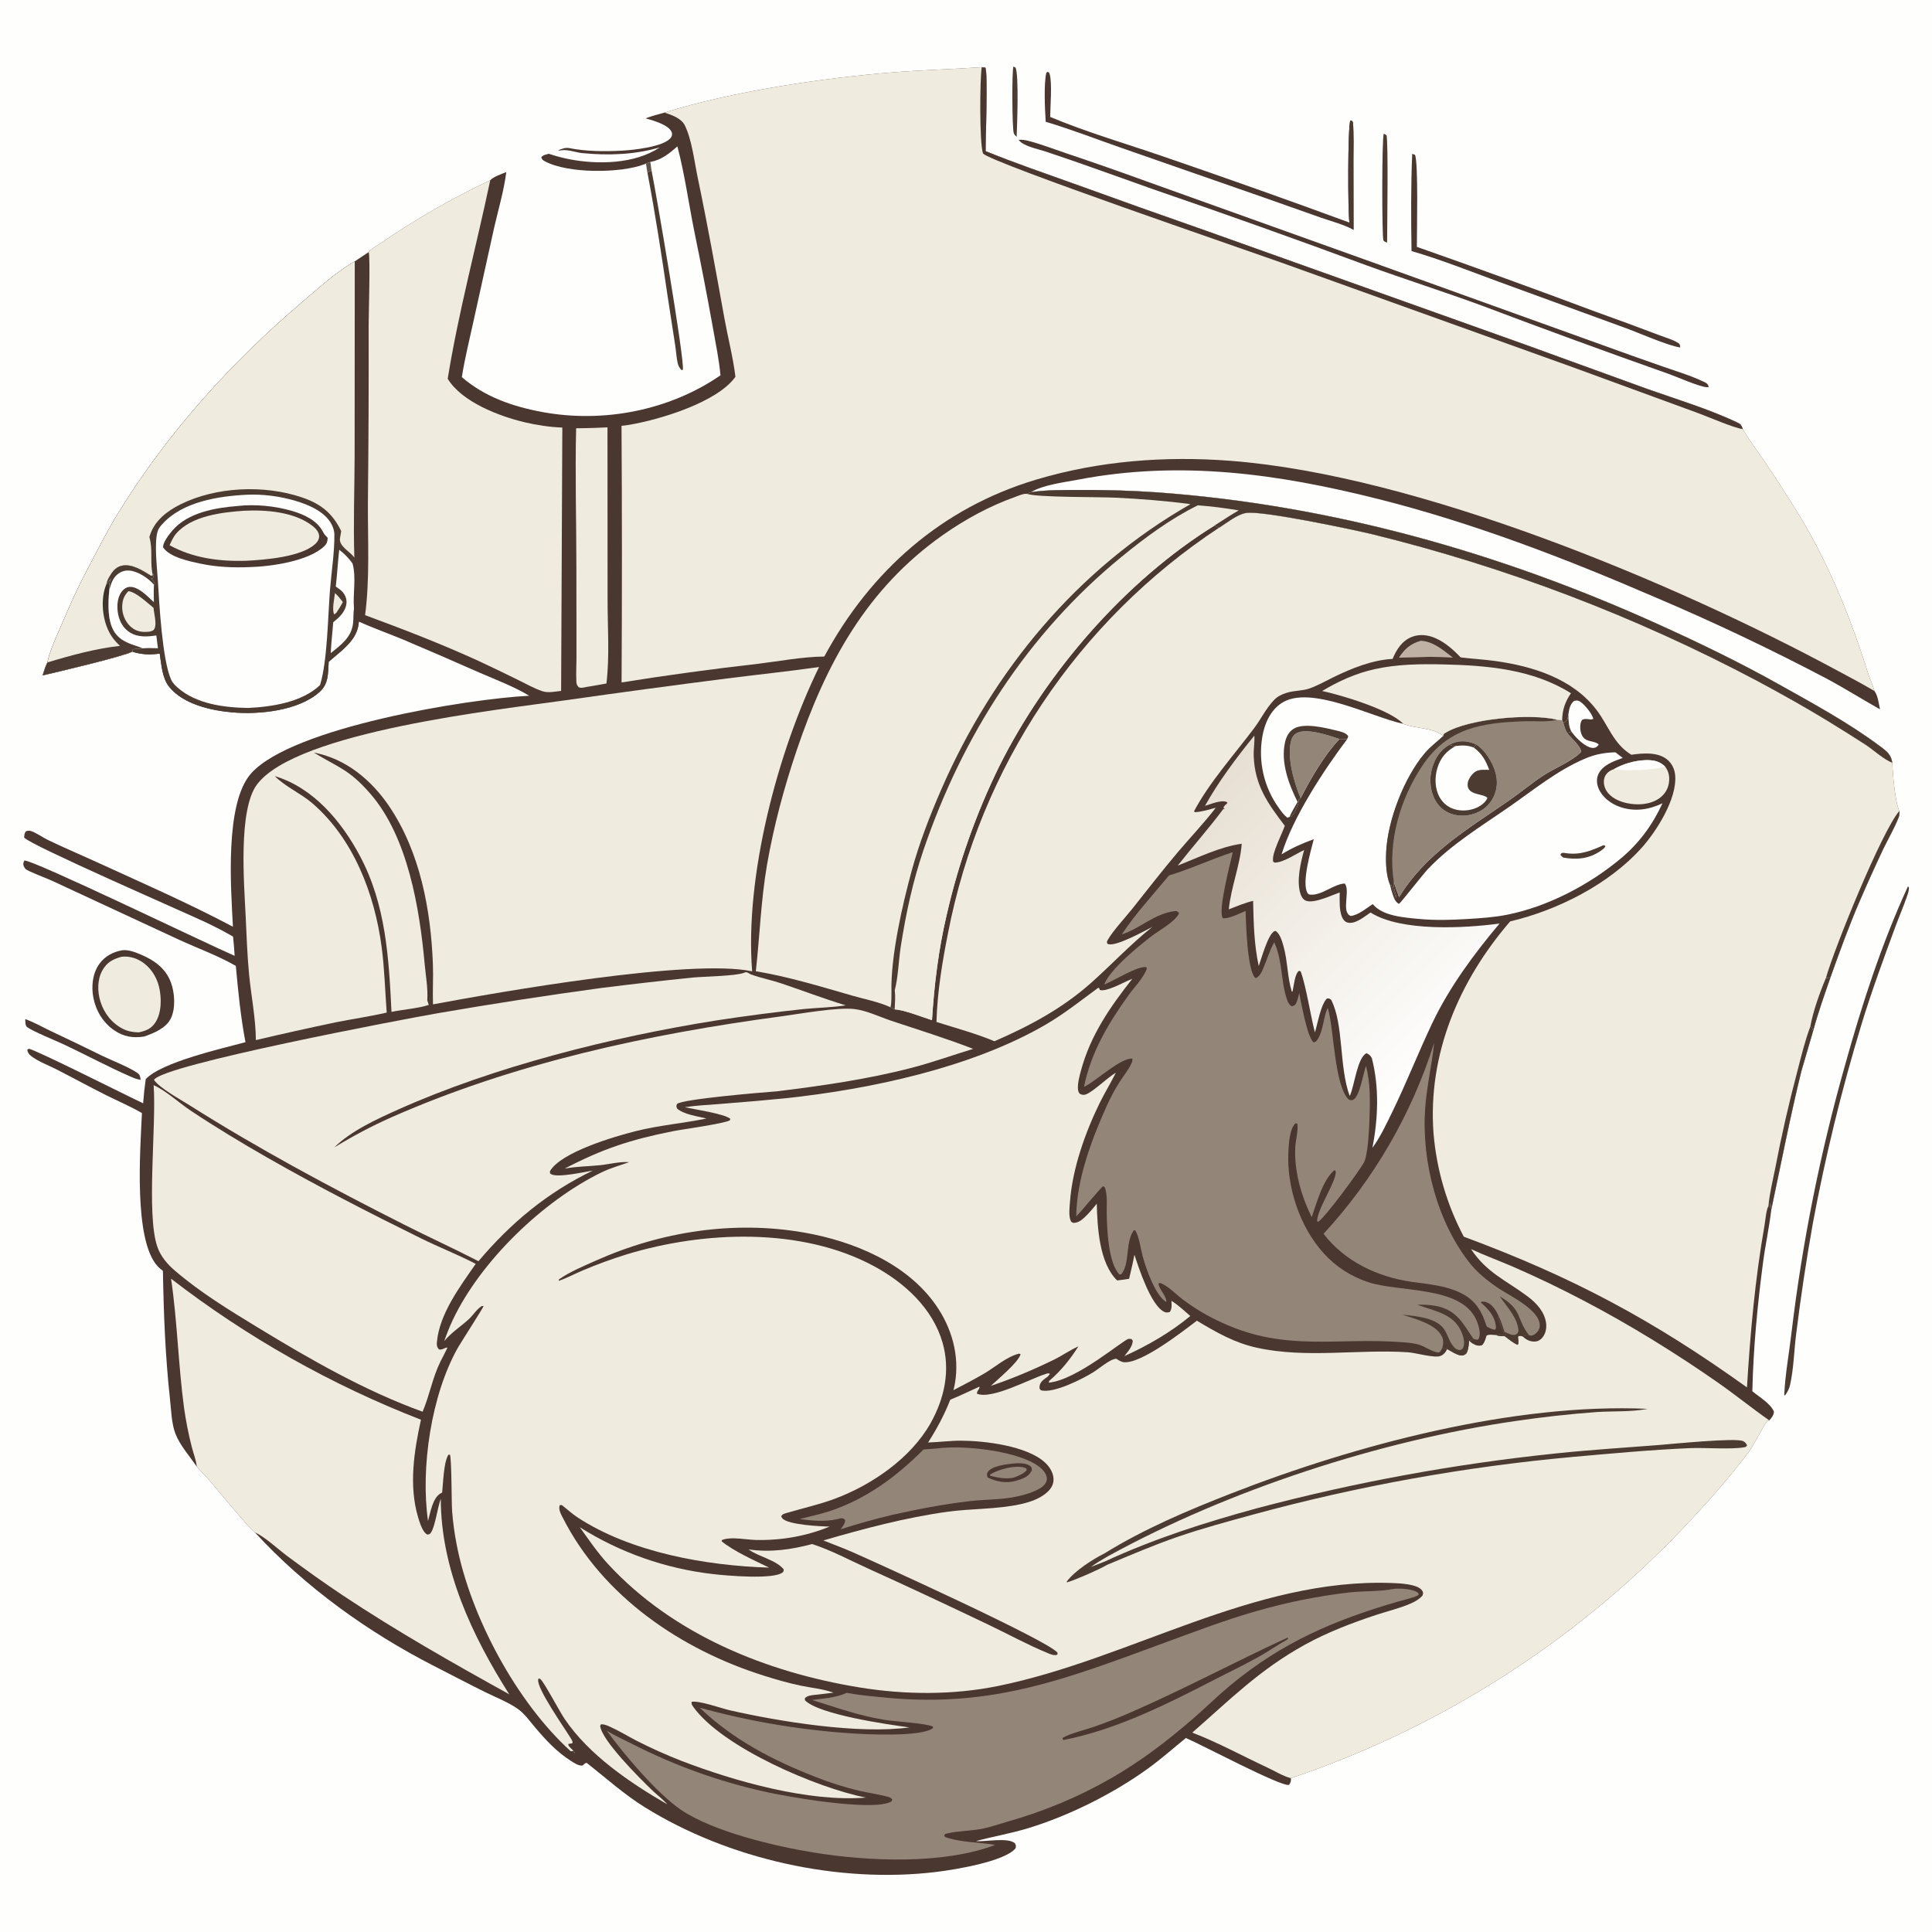 <svg version="1.1" xmlns="http://www.w3.org/2000/svg" style="display: block;" viewBox="0 0 2048 2048" width="1024" height="1024">
<defs>
	<linearGradient id="Gradient1" gradientUnits="userSpaceOnUse" x1="1269.37" y1="842.709" x2="1545.96" y2="1118.92">
		<stop class="stop0" offset="0" stop-opacity="1" stop-color="rgb(231,223,210)"/>
		<stop class="stop1" offset="1" stop-opacity="1" stop-color="rgb(255,255,255)"/>
	</linearGradient>
	<linearGradient id="Gradient2" gradientUnits="userSpaceOnUse" x1="71.496" y1="626.123" x2="96.458" y2="702.883">
		<stop class="stop0" offset="0" stop-opacity="1" stop-color="rgb(55,48,39)"/>
		<stop class="stop1" offset="1" stop-opacity="1" stop-color="rgb(79,61,53)"/>
	</linearGradient>
</defs>
<path transform="translate(0,0)" fill="rgb(254,254,253)" d="M 0 0 L 2048 0 L 2048 2048 L 0 2048 L 0 0 z"/>
<path transform="translate(0,0)" fill="rgb(74,55,47)" d="M 1040.68 71.225 L 1044.48 71.611 C 1047.5 76.518 1044.68 148.451 1044.84 160.216 C 1075.69 172.806 1107.43 183.639 1138.8 194.873 C 1185.39 211.779 1232.08 228.398 1278.87 244.729 L 1616.67 365.268 L 1745.7 412.111 C 1777.21 423.302 1811.92 433.653 1841.97 448.072 C 1845.29 449.662 1845.67 450.427 1847.1 453.868 C 1847.25 454.21 1847.38 454.558 1847.51 454.903 L 1848.39 456.456 C 1854.49 467.138 1862.42 477.231 1869.33 487.445 C 1881.12 504.892 1892.73 522.833 1903.88 540.71 C 1937.78 595.075 1961.96 654.965 1980.92 715.904 C 1982.97 721.371 1985.45 726.944 1987.05 732.544 C 1990.74 737.567 1991.56 745.862 1992.84 751.873 C 1973.75 741.144 1955.28 729.494 1935.91 719.158 C 1876.34 687.82 1815.5 658.972 1753.54 632.685 C 1658.69 591.707 1561.03 554.163 1460.66 528.887 C 1354.84 502.239 1251.13 487.67 1142.62 508.488 C 1127.64 511.362 1105.88 513.913 1092.88 521.694 C 1109.95 519.124 1127.75 519.452 1144.98 519.423 C 1172.04 519.216 1199.1 520.035 1226.1 521.877 C 1411.22 535.27 1590.05 585.731 1758.75 662.202 C 1801.92 681.771 1844.32 702.257 1885.69 725.444 C 1921.94 745.761 1959.6 766.151 1992.94 791.065 C 1999.93 796.286 2004.37 799.436 2005.93 808.347 C 2006.3 819.849 2008.84 850.327 2013.4 859.665 C 2013.61 862.264 2013.57 864.07 2012.61 866.524 C 2008.18 877.921 2001.56 889.086 1996.23 900.157 C 1987.66 918.313 1979.39 936.611 1971.43 955.042 C 1959.98 981.486 1950.13 1008.68 1940.46 1035.82 C 1933.92 1054.73 1927.17 1073.66 1921.95 1092.99 C 1917.86 1107.27 1913.69 1121.52 1909.45 1135.75 C 1897.5 1184.36 1888.1 1233.12 1877.67 1282.03 C 1875.5 1300.89 1871.36 1319.52 1868.89 1338.34 C 1862.97 1383.42 1858.56 1429.31 1857.56 1474.75 C 1864.69 1480.79 1876.94 1487.76 1880.47 1496.49 C 1880.08 1500.45 1878.13 1502.71 1875.54 1505.7 C 1874.73 1506.01 1873.75 1506.05 1873.11 1506.64 C 1870.98 1508.59 1858.33 1532.98 1854.19 1538.52 C 1832.39 1567.62 1807.65 1595.25 1782.6 1621.61 C 1667.82 1741.55 1525.7 1831.9 1368.39 1884.95 C 1368.68 1887.94 1368.22 1889.65 1366.42 1892.04 C 1358.39 1894.46 1273.21 1849.14 1257.1 1842.36 C 1243.88 1853.06 1231.31 1864.26 1217.52 1874.28 C 1180.55 1901.15 1133.39 1924.73 1089.77 1938 C 1071.59 1943.53 1052.9 1946.69 1034.59 1951.63 C 1044.8 1952.53 1068.28 1947.42 1075.84 1953.91 C 1077.15 1956.55 1077.17 1956.48 1076.46 1959.34 C 1064.94 1973.34 1012.3 1981.91 992.845 1984.29 C 889.11 1996.97 772.356 1970.95 683.537 1915.77 C 661.192 1901.89 642.495 1884.82 621.903 1868.73 C 619.983 1869.13 620.834 1868.75 618.98 1870.27 C 617.662 1871.35 617.958 1871.63 616.506 1871.61 C 612.7 1871.56 608.396 1868.64 605.223 1866.64 C 589.978 1857.02 578.124 1844.07 566.602 1830.39 C 561.202 1823.97 555.696 1816.23 548.783 1811.42 C 538.291 1804.12 525.883 1799.44 514.456 1793.79 C 496.315 1784.83 478.387 1775.37 460.367 1766.17 C 390.425 1730.44 323.48 1682.46 270.276 1624.46 C 264.87 1621.3 229.31 1577.64 221.348 1568.4 C 217.265 1563.67 212.51 1559.51 208.613 1554.63 C 201.219 1544 190.474 1531.67 185.908 1519.65 C 181.782 1508.8 181.486 1494.96 180.232 1483.49 C 175.257 1437.98 173.482 1392.86 172.693 1347.13 C 170.792 1345.69 168.927 1344.22 167.291 1342.48 C 141.307 1314.84 148.734 1218.34 150.456 1179.93 C 138.527 1172.87 125.105 1167.28 112.68 1161.04 C 95.171 1152.26 77.975 1142.85 60.543 1133.92 C 51.855 1129.47 40.616 1125.34 32.942 1119.37 C 30.502 1117.48 29.386 1115.8 28.937 1112.78 L 30.419 1111.73 C 36.613 1112.08 136.285 1162.4 151.715 1169.54 C 152.354 1161 153.273 1152.48 154.472 1143.99 C 170.817 1125.97 236.298 1111.28 260.21 1104.75 C 255.117 1078.04 252.458 1050.96 249.989 1023.91 C 231.164 1013.01 209.298 1005.19 189.499 996.028 L 54.701 933.427 C 49.367 930.926 29.871 923.817 26.895 921.024 C 26.478 920.632 25.198 918.317 25.075 917.939 C 24.279 915.498 24.801 914.249 25.867 912.176 C 35.044 911.3 220.69 1001.21 248.72 1013.21 C 248.387 1006.39 247.735 999.622 247.04 992.827 C 237.327 987.235 227.382 982.057 217.23 977.307 C 193.755 966.276 32.772 896.205 25.632 887.916 C 25.777 885.19 25.75 883.411 27.516 881.156 C 30.192 880.363 31.715 880.382 34.355 881.486 C 40.171 883.92 45.462 887.825 51.159 890.576 C 67.23 898.336 83.786 905.295 100.019 912.732 C 149.097 935.216 199.222 957.093 246.915 982.37 C 244.783 941.168 237.986 851.493 266.208 819.835 C 309.732 771.011 495.558 740.824 561.025 737.523 C 544.59 727.646 525.719 720.609 508.139 712.954 C 481.341 701.095 454.45 689.451 427.467 678.02 C 411.862 671.512 395.769 665.892 380.383 658.913 C 379.547 672.786 371.314 681.701 361.415 690.466 C 357.131 694.199 352.802 697.881 348.43 701.511 C 347.592 713.7 348.583 724.732 338.695 733.563 C 316.473 753.409 275.299 757.558 246.99 755.208 C 224.42 753.334 194.459 746.761 179.432 728.166 C 171.764 718.679 171.152 704.475 169.305 692.83 C 159.307 694.241 149.874 693.99 140.198 690.756 C 131.833 695.591 59.762 712.636 45.155 715.974 C 46.689 711.367 48.006 706.54 50.269 702.234 C 50.497 701.088 50.711 699.939 51.005 698.809 C 54.133 686.797 59.811 675.073 64.657 663.674 C 73.207 643.558 81.661 624.314 91.897 604.986 C 102.731 584.529 113.126 563.691 125.232 543.95 C 176.93 459.649 245.111 384.009 320.396 320.162 C 337.99 305.241 355.986 288.536 376.066 277.053 L 390.847 267.208 C 392.889 264.083 399.557 260.468 402.788 258.216 C 439.918 232.765 479.006 210.295 519.685 191.015 C 523.722 186.98 531.453 184.633 536.669 182.376 C 534.211 202.336 528.161 222.17 523.723 241.781 L 501.842 340.848 C 497.581 360.4 492.674 379.971 489.575 399.744 C 513.673 420.738 544.034 431.09 574.964 436.784 C 639.544 448.673 709.436 435.255 763.75 397.839 C 762.187 381.025 758.656 364.115 755.715 347.49 C 749.633 313.627 743.12 279.842 736.178 246.145 C 730.071 216.062 725.899 184.83 718.074 155.217 C 709.119 162.944 701.376 169.435 689.352 171.685 L 684.769 173.361 C 684.147 173.638 683.539 173.951 682.902 174.192 C 657.358 183.827 601.985 184.13 577.547 170.946 C 575.348 169.76 574.497 169.183 573.786 166.703 C 575.787 164.216 578.82 163.828 581.76 163.014 C 588.859 165.384 596.099 167.307 603.438 168.773 C 633.654 174.633 672.934 173.975 699.356 156.25 C 672.697 164.034 644.954 164.981 617.41 162.318 C 610.526 161.653 602.46 158.4 595.69 159.248 C 593.842 159.479 593.306 159.724 591.539 159.368 C 595.771 157.788 599.109 156.108 603.66 157.024 C 621.088 160.532 641.03 160.662 658.682 159.745 C 669.896 159.163 704.263 155.889 711.282 145.702 C 712.606 143.78 712.814 141.853 711.846 139.715 C 708.375 132.056 691.661 127.536 684.333 125.424 C 690.847 122.973 697.676 121.199 704.38 119.352 C 775.816 96.934 872.091 82.617 946.969 76.645 C 978.19 74.155 1009.47 73.391 1040.68 71.225 z"/>
<path transform="translate(0,0)" fill="rgb(240,235,223)" d="M 1040.68 71.225 L 1044.48 71.611 C 1047.5 76.518 1044.68 148.451 1044.84 160.216 C 1075.69 172.806 1107.43 183.639 1138.8 194.873 C 1185.39 211.779 1232.08 228.398 1278.87 244.729 L 1616.67 365.268 L 1745.7 412.111 C 1777.21 423.302 1811.92 433.653 1841.97 448.072 C 1845.29 449.662 1845.67 450.427 1847.1 453.868 C 1847.25 454.21 1847.38 454.558 1847.51 454.903 L 1848.39 456.456 C 1854.49 467.138 1862.42 477.231 1869.33 487.445 C 1881.12 504.892 1892.73 522.833 1903.88 540.71 C 1937.78 595.075 1961.96 654.965 1980.92 715.904 C 1982.97 721.371 1985.45 726.944 1987.05 732.544 L 1978.42 727.558 C 1968.88 722.099 1959.07 716.996 1949.4 711.763 C 1774.44 617.12 1502.37 503.717 1304.53 488.5 C 1235.11 483.16 1165.08 488.459 1098.22 508.47 C 998.397 538.347 922.869 605.113 873.773 695.953 C 850.369 696.226 826.634 700.841 803.402 703.669 C 755.089 709.15 706.907 715.735 658.895 723.419 C 659.412 632.741 659.394 542.061 658.841 451.384 C 661.997 451.144 665.078 450.667 668.194 450.123 C 700.473 444.486 760.668 426.208 779.584 399.403 C 777.089 378.674 771.591 357.871 767.88 337.289 C 758.881 287.38 749.97 237.765 739.566 188.108 C 735.996 171.072 733.462 148.074 725.854 132.735 C 722.229 125.426 711.728 121.688 704.38 119.352 C 775.816 96.934 872.091 82.617 946.969 76.645 C 978.19 74.155 1009.47 73.391 1040.68 71.225 z"/>
<path transform="translate(0,0)" fill="rgb(74,55,47)" d="M 1040.68 71.225 L 1044.48 71.611 C 1047.5 76.518 1044.68 148.451 1044.84 160.216 C 1075.69 172.806 1107.43 183.639 1138.8 194.873 C 1185.39 211.779 1232.08 228.398 1278.87 244.729 L 1616.67 365.268 L 1745.7 412.111 C 1777.21 423.302 1811.92 433.653 1841.97 448.072 C 1845.29 449.662 1845.67 450.427 1847.1 453.868 C 1847.25 454.21 1847.38 454.558 1847.51 454.903 C 1837.56 453.526 1811.11 441.957 1799.93 437.868 L 1667.4 389.358 L 1357.08 277.95 C 1318.19 264.07 1053.37 173.453 1042.06 162.797 C 1038.16 152.133 1038.65 83.76 1040.68 71.225 z"/>
<path transform="translate(0,0)" fill="rgb(240,235,223)" d="M 1292 559.554 C 1300.46 554.382 1310.95 545.54 1320.72 543.779 C 1337.19 540.813 1435.18 561.617 1454.41 566.245 C 1596.53 601.081 1733.79 653.382 1863.06 721.953 C 1888.1 735.379 1913.15 749.363 1937.4 764.167 C 1951.05 772.495 1964.59 781.001 1978.02 789.683 C 1985.38 794.502 1998.2 806.061 2005.93 808.347 C 2006.3 819.849 2008.84 850.327 2013.4 859.665 C 2013.61 862.264 2013.57 864.07 2012.61 866.524 C 2008.18 877.921 2001.56 889.086 1996.23 900.157 C 1987.66 918.313 1979.39 936.611 1971.43 955.042 C 1959.98 981.486 1950.13 1008.68 1940.46 1035.82 C 1933.92 1054.73 1927.17 1073.66 1921.95 1092.99 C 1917.86 1107.27 1913.69 1121.52 1909.45 1135.75 C 1897.5 1184.36 1888.1 1233.12 1877.67 1282.03 C 1877.36 1279.66 1877.05 1277.45 1876.4 1275.13 C 1876.31 1276.79 1876.1 1278.24 1875.81 1279.86 L 1874.62 1278.3 C 1872.04 1283.46 1871.49 1293.02 1870.45 1298.98 C 1860.5 1355.66 1855.34 1413.29 1851.86 1470.7 C 1751.65 1398.9 1667.04 1353.74 1551.67 1310.94 C 1533.73 1276.99 1522.82 1239.76 1519.6 1201.5 C 1513.3 1117.41 1546.67 1039.61 1600.8 976.741 C 1651.01 964.882 1705.71 937.42 1740.51 898.408 C 1756.1 880.934 1777.82 846.646 1775.78 822.135 C 1775.21 815.352 1772.3 809.011 1766.85 804.794 C 1756.68 796.914 1741.3 798.384 1729.3 800.068 C 1710.25 788.489 1705.12 769.271 1692.39 752.553 C 1667.02 719.228 1624.51 706.149 1584.66 700.646 C 1572.61 698.983 1560.44 698.372 1548.37 696.879 C 1540.78 688.893 1532.24 681.279 1522.12 676.681 C 1514.05 673.017 1505.05 671.861 1496.65 675.131 C 1486.21 679.196 1480.28 688.579 1476.2 698.499 C 1455.04 699.47 1432.55 708.562 1413.73 717.756 C 1405.43 721.81 1397.08 726.567 1388.4 729.698 C 1380.45 732.567 1371.58 731.856 1363.48 734.54 C 1358.66 736.137 1354.35 738.116 1350.78 741.805 C 1342.04 750.813 1336.99 761.807 1329.57 771.698 C 1309.09 799.027 1281.36 830.127 1265.67 860.122 L 1266.6 860.925 C 1273.93 860.674 1281.62 858.075 1288.75 856.276 C 1276.23 872.639 1261.76 887.708 1248.45 903.436 C 1231.86 923.027 1216.11 943.48 1200.1 963.556 C 1192.73 972.804 1180.13 986.276 1174.59 995.822 C 1173.44 997.789 1173.08 998.023 1173.75 1000.27 C 1174.04 1000.42 1174.31 1000.6 1174.61 1000.71 C 1182.88 1003.81 1213.38 986.678 1221.43 982.639 C 1198.15 1001.15 1178.03 1022.91 1155.82 1042.58 C 1125.8 1069.15 1090.7 1087.94 1054.13 1103.76 C 1034.39 1095.49 1013.09 1089.82 992.69 1083.31 C 993.531 1051.91 998.775 1020.12 1004.89 989.364 C 1038.89 813.311 1142.39 658.379 1292 559.554 z"/>
<path transform="translate(0,0)" fill="rgb(75,59,49)" d="M 1919.07 1088 C 1921.4 1089.44 1921.17 1090.5 1921.95 1092.99 C 1917.86 1107.27 1913.69 1121.52 1909.45 1135.75 C 1897.5 1184.36 1888.1 1233.12 1877.67 1282.03 C 1877.36 1279.66 1877.05 1277.45 1876.4 1275.13 C 1876.31 1276.79 1876.1 1278.24 1875.81 1279.86 L 1874.62 1278.3 C 1875.79 1264.94 1879.32 1251.24 1881.89 1238.07 C 1888.4 1203.95 1896.12 1170.07 1905.03 1136.5 C 1909.22 1120.31 1913.19 1103.68 1919.07 1088 z"/>
<path transform="translate(0,0)" fill="rgb(75,59,49)" d="M 1935.56 1036.74 C 1944.02 1006.19 1994.91 880.716 2013.4 859.665 C 2013.61 862.264 2013.57 864.07 2012.61 866.524 C 2008.18 877.921 2001.56 889.086 1996.23 900.157 C 1987.66 918.313 1979.39 936.611 1971.43 955.042 C 1959.98 981.486 1950.13 1008.68 1940.46 1035.82 C 1938.61 1036.43 1937.55 1036.72 1935.56 1036.74 z"/>
<path transform="translate(0,0)" fill="rgb(75,59,49)" d="M 1935.56 1036.74 C 1937.55 1036.72 1938.61 1036.43 1940.46 1035.82 C 1933.92 1054.73 1927.17 1073.66 1921.95 1092.99 C 1921.17 1090.5 1921.4 1089.44 1919.07 1088 C 1921.68 1072.82 1929.35 1051.14 1935.56 1036.74 z"/>
<path transform="translate(0,0)" fill="rgb(240,235,223)" d="M 1613.86 1416.55 C 1617.73 1420.03 1621.53 1422.26 1626.92 1422.1 C 1630.17 1422 1632.91 1420.46 1634.94 1417.98 C 1638.41 1413.73 1639.59 1408.14 1638.94 1402.77 C 1637.47 1390.72 1628.73 1381.29 1619.41 1374.31 C 1596.48 1357.16 1575.95 1349.23 1559.39 1324.11 C 1574.19 1330.99 1589.52 1336.56 1604.48 1343.05 C 1629.61 1354.01 1654.33 1365.88 1678.59 1378.64 C 1727.66 1404.3 1775.83 1434.03 1821.22 1465.71 C 1839.66 1478.59 1857.14 1492.84 1875.54 1505.7 C 1874.73 1506.01 1873.75 1506.05 1873.11 1506.64 C 1870.98 1508.59 1858.33 1532.98 1854.19 1538.52 C 1832.39 1567.62 1807.65 1595.25 1782.6 1621.61 C 1667.82 1741.55 1525.7 1831.9 1368.39 1884.95 C 1360.39 1882.95 1351.33 1877.37 1343.77 1873.84 C 1317.43 1861.56 1290.93 1847.01 1263.84 1836.67 C 1304.29 1801.3 1335.19 1769.99 1383.22 1743.47 C 1406.89 1730.39 1432.89 1720.45 1458.52 1711.96 C 1470.55 1707.98 1483.67 1704.91 1495.23 1699.87 C 1500.11 1697.74 1504.33 1695.34 1507.92 1691.38 C 1508.53 1689.29 1508.96 1688.27 1507.65 1686.22 C 1503 1678.97 1483.05 1678.33 1475.25 1678.05 C 1328.15 1672.76 1198.43 1758.64 1057.8 1787.25 C 1009.99 1796.97 959.332 1796.59 911.302 1788.78 C 812.62 1772.74 713.678 1732.84 644.606 1658.03 C 633.495 1646 624.171 1632.22 614.611 1618.95 C 657.239 1645.81 705.354 1662.75 755.406 1668.54 C 769.092 1670.2 820.938 1674.78 829.869 1666.6 C 830.94 1665.62 830.637 1664.87 830.716 1663.53 C 822.716 1653.7 804.713 1650.35 794.206 1642.93 C 793.973 1642.77 793.745 1642.59 793.515 1642.43 C 816.614 1645.84 838.483 1642.67 860.907 1636.76 C 880.889 1643.17 900.781 1653.9 919.959 1662.58 C 962.769 1681.95 1005.46 1702.03 1047.86 1722.28 C 1068.42 1732.1 1088.92 1743.35 1109.94 1752.05 C 1113.24 1753.42 1117.39 1755.44 1120.9 1753.98 L 1121.03 1751.94 C 1111.49 1739.29 929.728 1656.76 902.806 1644.95 C 892.967 1640.63 882.736 1636.98 872.77 1632.92 C 915.986 1620.42 959.788 1608.67 1004.42 1602.53 C 1029.99 1599.01 1057.13 1600.02 1082.18 1594.42 C 1092.28 1592.16 1103.14 1588.47 1110.74 1581.18 C 1114.51 1577.56 1116.94 1573.16 1116.79 1567.84 C 1116.59 1560.93 1112.49 1554.67 1107.53 1550.15 C 1088.44 1532.73 1044.24 1527.36 1019.43 1527.18 C 1007.54 1527.09 995.703 1528.74 983.82 1529.11 C 993.205 1514.37 1000.93 1500.02 1007.34 1483.74 C 1017.76 1479.54 1027.91 1474.52 1038.17 1469.94 C 1039.09 1472.11 1035.34 1474.16 1035.6 1477.38 C 1051.43 1483.97 1092.27 1461.37 1108.51 1456.45 C 1110.47 1455.85 1111.11 1455.37 1113.01 1456.35 L 1110.66 1459.25 C 1109 1460.4 1107.33 1461.59 1105.8 1462.9 C 1103.38 1464.96 1102.01 1467.38 1101.9 1470.6 C 1101.84 1472.39 1102.42 1472.53 1103.47 1473.8 C 1117.02 1477.31 1147.21 1461.82 1158.79 1454.71 C 1165.04 1450.87 1176.52 1440.67 1183.25 1440.32 C 1185.65 1441.78 1188.41 1443.67 1191.22 1443.98 C 1209.54 1445.99 1253.73 1411.4 1268.73 1399.97 C 1268.83 1400.03 1268.93 1400.1 1269.03 1400.16 C 1289.45 1412.43 1308.83 1423.5 1332.37 1428.66 C 1384.91 1440.18 1439.5 1429.99 1492.67 1433.48 C 1500.5 1434 1520.84 1439.86 1526.93 1437.4 C 1530.5 1435.96 1532.43 1433.39 1534.11 1430.08 C 1538.13 1432.25 1543.64 1436 1548.13 1436.73 C 1550.87 1437.17 1551.99 1436.47 1554.17 1434.95 C 1556.74 1430.79 1556.77 1425.94 1557.28 1421.18 C 1558.54 1422.35 1559.72 1423.45 1561.22 1424.3 C 1564.6 1426.2 1567.17 1427.1 1570.95 1426.04 C 1573.81 1423.39 1574.64 1419.37 1575.84 1415.77 C 1578.5 1414.22 1583.15 1415.11 1586.22 1415.29 C 1589.3 1416.43 1591.91 1416.42 1595.12 1416.42 C 1599.12 1419.26 1604.36 1423.95 1608.9 1425.53 C 1610.13 1422.99 1609.37 1420.2 1609.03 1417.5 L 1609.7 1416.1 C 1611.46 1415.99 1612.14 1415.97 1613.86 1416.55 z"/>
<path transform="translate(0,0)" fill="rgb(75,59,49)" d="M 1170.99 1646.55 C 1213.03 1620.56 1259.35 1600.99 1305.27 1583.06 C 1436.99 1531.63 1604.25 1487.07 1746.46 1493.42 C 1746.07 1493.5 1745.68 1493.58 1745.28 1493.66 C 1728.41 1496.84 1709.86 1495.68 1692.64 1496.82 C 1664.03 1498.92 1635.51 1502.07 1607.13 1506.25 C 1463.1 1526.96 1301.76 1579.66 1174.36 1649.74 C 1168.27 1653.34 1162.08 1656.81 1156.41 1661.05 C 1161.39 1659.02 1166.39 1657.05 1171.41 1655.14 C 1223.72 1630.94 1277.44 1613.81 1332.93 1598.68 C 1436.96 1571.09 1543 1551.67 1650.07 1540.62 C 1686.07 1536.83 1722.32 1534.63 1758.41 1531.78 C 1772.24 1530.69 1839.56 1523.9 1847.66 1527.6 C 1849.82 1528.58 1851.02 1530.05 1851.96 1532.12 C 1850.74 1534 1850.58 1533.86 1848.45 1534.24 C 1834.95 1536.64 1807.01 1534.4 1791.09 1535.09 C 1749.76 1536.87 1708.32 1540.76 1667.12 1544.4 C 1552.63 1554.82 1439.27 1575.27 1328.35 1605.5 C 1301.73 1612.8 1274.92 1619.99 1248.8 1628.96 C 1223.44 1637.67 1198.48 1648.39 1173.74 1658.74 C 1164.03 1664.29 1141.51 1674.15 1131.06 1677.42 L 1130.8 1676.51 C 1139.23 1665.09 1158.36 1652.89 1170.99 1646.55 z"/>
<path transform="translate(0,0)" fill="rgb(240,235,223)" d="M 1092.88 521.694 C 1109.95 519.124 1127.75 519.452 1144.98 519.423 C 1172.04 519.216 1199.1 520.035 1226.1 521.877 C 1411.22 535.27 1590.05 585.731 1758.75 662.202 C 1801.92 681.771 1844.32 702.257 1885.69 725.444 C 1921.94 745.761 1959.6 766.151 1992.94 791.065 C 1999.93 796.286 2004.37 799.436 2005.93 808.347 C 1998.2 806.061 1985.38 794.502 1978.02 789.683 C 1964.59 781.001 1951.05 772.495 1937.4 764.167 C 1913.15 749.363 1888.1 735.379 1863.06 721.953 C 1733.79 653.382 1596.53 601.081 1454.41 566.245 C 1435.18 561.617 1337.19 540.813 1320.72 543.779 C 1310.95 545.54 1300.46 554.382 1292 559.554 L 1287.54 557.026 C 1192.84 615.689 1109.05 712.615 1059.4 811.971 C 1034.72 862.248 1015.97 915.22 1003.51 969.823 C 994.849 1006.62 990.298 1043.73 987.941 1081.41 C 977.369 1078.14 958.878 1070.53 948.374 1069.99 L 943.915 1067.73 C 932.009 1062.19 916.26 1059.09 903.528 1055.44 C 869.699 1045.73 835.964 1035.34 801.199 1029.56 C 805.437 991.874 806.573 954.355 813.051 916.823 C 820.117 875.887 831.103 835.037 844.389 795.696 C 875.477 703.637 918.559 624.03 999.619 567.047 C 1023.09 550.55 1049.12 536.335 1076.18 526.739 C 1079.75 525.474 1085.13 522.897 1088.92 523.56 C 1090.34 522.5 1091.22 522.212 1092.88 521.694 z"/>
<path transform="translate(0,0)" fill="rgb(240,235,223)" d="M 1269.76 535.655 C 1284.17 536.713 1298.84 538.627 1313.09 541.03 C 1304.4 546.027 1296 551.651 1287.54 557.026 C 1192.84 615.689 1109.05 712.615 1059.4 811.971 C 1034.72 862.248 1015.97 915.22 1003.51 969.823 C 994.849 1006.62 990.298 1043.73 987.941 1081.41 C 977.369 1078.14 958.878 1070.53 948.374 1069.99 C 948.696 1063.24 949.291 1056.43 948.468 1049.7 C 952.012 1036.71 952.659 1017.35 954.828 1003.44 C 960.284 968.468 967.576 934.402 979.001 900.858 C 1020.23 779.812 1089.41 671.481 1188.97 590.195 C 1214.2 569.602 1240.45 550.106 1269.76 535.655 z"/>
<path transform="translate(0,0)" fill="rgb(75,59,49)" d="M 1092.88 521.694 C 1109.95 519.124 1127.75 519.452 1144.98 519.423 C 1172.04 519.216 1199.1 520.035 1226.1 521.877 C 1411.22 535.27 1590.05 585.731 1758.75 662.202 C 1801.92 681.771 1844.32 702.257 1885.69 725.444 C 1921.94 745.761 1959.6 766.151 1992.94 791.065 C 1999.93 796.286 2004.37 799.436 2005.93 808.347 C 1998.2 806.061 1985.38 794.502 1978.02 789.683 C 1964.59 781.001 1951.05 772.495 1937.4 764.167 C 1913.15 749.363 1888.1 735.379 1863.06 721.953 C 1733.79 653.382 1596.53 601.081 1454.41 566.245 C 1435.18 561.617 1337.19 540.813 1320.72 543.779 C 1310.95 545.54 1300.46 554.382 1292 559.554 L 1287.54 557.026 C 1296 551.651 1304.4 546.027 1313.09 541.03 C 1298.84 538.627 1284.17 536.713 1269.76 535.655 C 1240.45 550.106 1214.2 569.602 1188.97 590.195 C 1089.41 671.481 1020.23 779.812 979.001 900.858 C 967.576 934.402 960.284 968.468 954.828 1003.44 C 952.659 1017.35 952.012 1036.71 948.468 1049.7 C 949.291 1056.43 948.696 1063.24 948.374 1069.99 L 943.915 1067.73 C 945.32 1063.05 944.778 1056.53 944.986 1051.55 C 944.008 1014.26 956.504 959.238 966.488 922.818 C 974.527 893.493 985.566 864.938 997.687 837.082 C 1052.58 710.923 1141.88 602.975 1261.95 534.416 C 1235.87 530.891 1209 528.871 1182.72 527.563 C 1165.37 526.699 1099.05 527.346 1088.92 523.56 C 1090.34 522.5 1091.22 522.212 1092.88 521.694 z"/>
<path transform="translate(0,0)" fill="rgb(148,133,121)" d="M 1239.19 928.019 C 1262.16 921.097 1283.96 910.75 1306.79 903.327 C 1304.1 915.543 1291.26 964.019 1295.94 972.7 C 1296.09 972.978 1296.31 973.209 1296.5 973.463 C 1303.55 973.784 1313.85 968.291 1320.38 965.676 C 1320.68 978.125 1322.24 1028.6 1330.43 1036.38 C 1330.63 1036.57 1330.88 1036.7 1331.11 1036.86 C 1335.46 1035.04 1337.54 1030.22 1339.29 1026.04 C 1343.13 1016.9 1345.85 1007.56 1350.7 998.83 L 1351.29 1000.16 C 1359.68 1019.34 1357.74 1040.21 1364.07 1058.91 C 1365.17 1062.14 1366.27 1064.89 1369.3 1066.7 C 1371.69 1066.2 1372.81 1065.61 1374.01 1063.34 C 1375.62 1060.28 1376.3 1055.86 1377.19 1052.51 C 1379.09 1062.17 1385.9 1099.99 1392.43 1104.97 C 1394.8 1104.54 1395.53 1103.66 1396.79 1101.69 C 1402.77 1092.34 1402.64 1079.12 1407.19 1068.81 C 1407.26 1068.63 1407.34 1068.45 1407.41 1068.28 L 1407.86 1069.79 C 1414.16 1091.76 1414.56 1151.96 1430.01 1165.78 C 1432.43 1166.38 1433.24 1166.77 1435.43 1165.1 C 1441.66 1160.36 1445.05 1137.95 1448.03 1129.87 C 1450.24 1138.75 1451.41 1147.54 1451.87 1156.69 C 1452.57 1170.42 1451.66 1222.28 1445.77 1232.47 C 1440.08 1242.31 1405.6 1289.57 1397.51 1294.97 L 1396.27 1294.89 C 1395.42 1282.54 1417.94 1250.74 1415.81 1241.07 L 1414.43 1240.55 C 1402.02 1250.91 1395.78 1275.29 1390.47 1290.21 C 1379.15 1267.23 1371.74 1241.3 1373.06 1215.48 C 1373.35 1209.74 1376.71 1195.94 1375.05 1191.04 L 1373.32 1190.73 C 1366.89 1196.57 1366.17 1212.72 1365.74 1221 C 1363.79 1258.23 1377.9 1300.74 1403.1 1328.44 C 1416.09 1342.83 1432.67 1353.51 1451.15 1359.4 C 1484.19 1369.88 1548.26 1363.16 1564.7 1398.6 C 1566.91 1403.35 1568.84 1409.39 1568.51 1414.7 C 1568.39 1416.59 1568.09 1418.44 1566.78 1419.9 C 1566.67 1420.02 1566.53 1420.1 1566.41 1420.2 C 1564.44 1419.97 1563.44 1419.92 1561.69 1418.92 C 1559.94 1420.73 1559.78 1420.73 1557.28 1421.18 C 1556.77 1425.94 1556.74 1430.79 1554.17 1434.95 C 1551.99 1436.47 1550.87 1437.17 1548.13 1436.73 C 1543.64 1436 1538.13 1432.25 1534.11 1430.08 L 1528.83 1429.02 C 1527.56 1431.42 1527.36 1432.56 1524.91 1433.83 C 1518.09 1432.85 1511.97 1428.32 1505.54 1425.92 C 1500.04 1423.87 1493.56 1423.38 1487.74 1422.91 C 1417.4 1417.23 1363.6 1433.52 1295.31 1402.07 C 1280.73 1395.48 1266.91 1387.32 1254.1 1377.72 C 1247.09 1372.48 1240.3 1365.14 1232.5 1361.15 C 1230.52 1360.13 1230.15 1359.71 1227.99 1360.48 C 1228.73 1367.11 1236.54 1373.5 1236.42 1380.19 C 1224.81 1373.98 1214.4 1343.5 1211.22 1331.5 C 1209.13 1323.61 1207.61 1311.12 1203.46 1304.23 L 1201.91 1304.13 C 1192.93 1316.13 1197.72 1338.22 1189.43 1349.65 C 1188.27 1351.25 1188.88 1350.75 1186.73 1351.01 C 1174.83 1339.19 1173.45 1302.69 1173.17 1286.58 C 1173.03 1278.56 1174.02 1268.19 1171.74 1260.53 C 1171.17 1258.63 1171.17 1258.33 1169.35 1257.42 C 1166.42 1259.34 1146.9 1283.38 1140.87 1289.46 C 1141.19 1250.53 1156.88 1208.71 1172.69 1173.43 C 1176.84 1164.17 1181.47 1155.25 1186.97 1146.71 C 1190.97 1140.51 1195.99 1134.31 1199.15 1127.67 C 1200.23 1125.4 1200.62 1124.73 1200.3 1122.22 C 1188.93 1120.69 1162.21 1145.51 1150.36 1151.53 L 1149.09 1152.17 C 1156.28 1115.88 1175 1084.52 1196.36 1054.87 C 1202.15 1046.82 1210.68 1038.14 1214.74 1029.22 C 1215.55 1027.45 1215.82 1027.02 1215.18 1025.14 C 1205.32 1024.08 1182.04 1038.95 1171.66 1043.13 L 1170.55 1043.57 C 1170.73 1043.12 1170.91 1042.67 1171.1 1042.23 C 1177.94 1026.56 1207.32 1002.56 1221.01 992.14 C 1229.19 985.906 1245.15 977.451 1249.83 968.295 L 1248.31 966.004 L 1249.55 967.381 C 1247.53 965.847 1247.31 965.593 1244.66 965.92 C 1224.05 968.473 1208.08 984.441 1189.14 990.538 C 1203.78 968.327 1222.27 948.508 1239.19 928.019 z"/>
<path transform="translate(0,0)" fill="rgb(75,59,49)" d="M 1502.31 1383.03 C 1509.02 1382.94 1515.57 1383.06 1522.18 1384.35 C 1544.21 1388.65 1550.43 1402.49 1561.69 1418.92 C 1559.94 1420.73 1559.78 1420.73 1557.28 1421.18 C 1556.77 1425.94 1556.74 1430.79 1554.17 1434.95 C 1551.99 1436.47 1550.87 1437.17 1548.13 1436.73 C 1543.64 1436 1538.13 1432.25 1534.11 1430.08 L 1528.83 1429.02 C 1530.02 1424.95 1530.4 1421.06 1528.62 1417.1 C 1522.47 1403.4 1499.66 1398.1 1486.55 1393.53 C 1500.88 1395.26 1524.15 1396.58 1531.96 1410.83 C 1535.07 1416.51 1536.81 1423.01 1541.24 1427.9 C 1543.35 1430.23 1544.96 1431 1548.05 1431.15 C 1549.7 1430.16 1550.34 1430.17 1551.14 1428.31 C 1553.41 1423 1550.91 1415.71 1548.67 1410.79 C 1540.18 1392.15 1519.43 1389.56 1502.31 1383.03 z"/>
<path transform="translate(0,0)" fill="rgb(75,59,49)" d="M 50.269 702.234 C 50.497 701.088 50.711 699.939 51.005 698.809 C 54.133 686.797 59.811 675.073 64.657 663.674 C 73.207 643.558 81.661 624.314 91.897 604.986 C 102.731 584.529 113.126 563.691 125.232 543.95 C 176.93 459.649 245.111 384.009 320.396 320.162 C 337.99 305.241 355.986 288.536 376.066 277.053 L 375.919 482.001 C 375.813 518.32 374.446 554.721 375.621 591.029 C 375.404 593.734 375.321 595.011 373.687 597.299 C 377.896 612.158 373.851 629.752 375.242 645.037 C 375.529 650.148 375.208 656.034 377.332 660.745 C 378.901 659.79 379.399 659.353 380.614 657.857 L 380.704 658.51 L 380.383 658.913 C 379.547 672.786 371.314 681.701 361.415 690.466 C 357.131 694.199 352.802 697.881 348.43 701.511 C 347.592 713.7 348.583 724.732 338.695 733.563 C 316.473 753.409 275.299 757.558 246.99 755.208 C 224.42 753.334 194.459 746.761 179.432 728.166 C 171.764 718.679 171.152 704.475 169.305 692.83 C 159.307 694.241 149.874 693.99 140.198 690.756 C 131.833 695.591 59.762 712.636 45.155 715.974 C 46.689 711.367 48.006 706.54 50.269 702.234 z"/>
<path transform="translate(0,0)" fill="rgb(240,235,223)" d="M 50.269 702.234 C 50.497 701.088 50.711 699.939 51.005 698.809 C 54.133 686.797 59.811 675.073 64.657 663.674 C 73.207 643.558 81.661 624.314 91.897 604.986 C 102.731 584.529 113.126 563.691 125.232 543.95 C 176.93 459.649 245.111 384.009 320.396 320.162 C 337.99 305.241 355.986 288.536 376.066 277.053 L 375.919 482.001 C 375.813 518.32 374.446 554.721 375.621 591.029 C 375.322 590.653 375.027 590.274 374.724 589.9 C 370.052 584.142 359.4 578.857 360.35 570.849 C 360.522 569.394 360.823 567.963 361.082 566.523 L 361.687 562.966 C 352.246 543.634 339.912 533.999 319.832 527.188 C 280.127 513.72 228.822 515.862 191.129 534.731 C 177.109 541.749 164.014 551.779 158.986 567.244 C 158.766 567.929 158.554 568.617 158.351 569.307 C 162.309 582.855 158.688 596.724 162.032 609.899 L 160.236 610.391 C 151.232 604.836 139.622 597.023 128.501 599.808 C 121.947 601.449 118.364 606.973 115.285 612.588 C 114.002 614.928 113.18 617.369 112.511 619.94 C 114.308 617.689 116.028 615.406 117.718 613.073 L 117.306 614.149 C 115.745 618.327 115.373 620.871 115.872 625.326 C 114.533 639.674 113.454 661.154 123.389 672.685 C 131.264 681.826 141.163 682.947 151.447 687.257 C 147.769 688.513 143.773 686.712 140.64 688.835 L 140.198 690.756 C 131.833 695.591 59.762 712.636 45.155 715.974 C 46.689 711.367 48.006 706.54 50.269 702.234 z"/>
<path transform="translate(0,0)" fill="url(#Gradient2)" d="M 112.511 619.94 C 114.308 617.689 116.028 615.406 117.718 613.073 L 117.306 614.149 C 115.745 618.327 115.373 620.871 115.872 625.326 C 114.533 639.674 113.454 661.154 123.389 672.685 C 131.264 681.826 141.163 682.947 151.447 687.257 C 147.769 688.513 143.773 686.712 140.64 688.835 L 140.198 690.756 C 131.833 695.591 59.762 712.636 45.155 715.974 C 46.689 711.367 48.006 706.54 50.269 702.234 C 75.176 694.646 101.276 687.58 127.194 684.613 C 121.168 679.134 116.864 673.379 113.758 665.808 C 108.185 652.222 106.969 633.694 112.511 619.94 z"/>
<path transform="translate(0,0)" fill="rgb(254,254,253)" d="M 112.511 619.94 C 113.18 617.369 114.002 614.928 115.285 612.588 C 118.364 606.973 121.947 601.449 128.501 599.808 C 139.622 597.023 151.232 604.836 160.236 610.391 L 162.032 609.899 L 162.872 608.166 C 163.09 610.758 163.104 610.931 161.79 613.163 L 159.958 613.022 C 161.879 615.067 163.374 616.035 164.003 618.841 L 163.211 619.776 C 162.888 625.992 162.935 632.104 163.114 638.324 C 156.639 632.522 146.604 621.35 137.055 622.149 C 133.754 622.425 130.79 624.753 128.882 627.321 C 124.03 633.848 123.712 643.695 125.277 651.358 C 126.864 659.125 130.853 666.171 137.693 670.425 C 146.321 675.792 156.155 675.004 165.719 673.586 L 167.41 687.18 C 162.157 687.131 156.665 686.731 151.447 687.257 C 141.163 682.947 131.264 681.826 123.389 672.685 C 113.454 661.154 114.533 639.674 115.872 625.326 C 115.373 620.871 115.745 618.327 117.306 614.149 L 117.718 613.073 C 116.028 615.406 114.308 617.689 112.511 619.94 z"/>
<path transform="translate(0,0)" fill="rgb(75,59,49)" d="M 112.511 619.94 C 113.18 617.369 114.002 614.928 115.285 612.588 C 118.364 606.973 121.947 601.449 128.501 599.808 C 139.622 597.023 151.232 604.836 160.236 610.391 L 162.032 609.899 L 162.872 608.166 C 163.09 610.758 163.104 610.931 161.79 613.163 L 159.958 613.022 C 161.879 615.067 163.374 616.035 164.003 618.841 L 163.211 619.776 C 157.327 612.961 146.421 605.641 137.293 604.85 C 132.398 604.426 128.005 605.873 124.256 609.037 C 119.27 613.247 117.571 619.304 115.872 625.326 C 115.373 620.871 115.745 618.327 117.306 614.149 L 117.718 613.073 C 116.028 615.406 114.308 617.689 112.511 619.94 z"/>
<path transform="translate(0,0)" fill="rgb(254,254,253)" d="M 359.583 582.825 C 365.339 587.132 369.493 591.526 373.687 597.299 C 377.896 612.158 373.851 629.752 375.242 645.037 C 374.443 650.329 374.824 655.347 374.266 660.562 C 372.667 675.497 361.498 683.683 350.597 692.304 C 351.11 681.328 352.368 670.508 353.265 659.571 C 356.652 656.8 360.028 654.065 362.661 650.526 C 365.907 646.163 368.121 640.855 367.076 635.354 C 365.822 628.755 361.227 625.287 355.928 621.798 C 357.448 608.86 358.091 595.794 359.583 582.825 z"/>
<path transform="translate(0,0)" fill="rgb(254,254,253)" d="M 261.685 524.445 C 278.841 523.65 296.851 526.058 313.292 530.94 C 327.291 535.097 344.681 542.381 351.641 556.127 C 353.19 559.188 354.412 562.951 354.451 566.414 C 354.665 585.216 351.331 606.272 349.817 625.216 C 347.591 653.063 347.09 700.806 339.274 726.185 C 320.321 744.39 288.133 749.286 263.077 750.457 C 237.8 750.084 208.307 746.384 188.509 729.081 C 185.362 726.33 182.939 723.951 181.234 720.088 C 172.124 699.444 168.852 640.948 167.385 615.999 C 166.588 602.44 163.136 574.993 167.29 562.652 C 168.261 559.765 170.137 557.689 172.16 555.449 C 193.485 531.842 231.654 525.866 261.685 524.445 z"/>
<path transform="translate(0,0)" fill="rgb(74,55,47)" d="M 251.622 536.41 C 270.27 534.203 291.852 536.365 309.858 541.695 C 322.208 545.351 335.747 551.444 342.117 563.272 C 342.95 564.819 343.531 565.994 344.722 567.333 C 345.575 568.291 346.495 569.203 347.349 570.169 C 347.258 573.654 346.524 576.281 344.014 578.745 C 327.444 595.005 286.716 600.586 264.75 601.144 C 247.227 601.863 229.796 601.151 212.598 597.507 C 200.965 595.043 179.698 590.711 172.872 580.196 C 172.452 575.043 179.557 566.082 183.047 562.053 C 199.319 543.269 228.221 538.249 251.622 536.41 z"/>
<path transform="translate(0,0)" fill="rgb(240,235,223)" d="M 258.553 541.423 C 281.927 540.235 312.099 542.489 331.336 557.532 C 334.608 560.091 338.19 563.873 338.291 568.299 C 338.358 571.22 337.041 573.689 335.072 575.727 C 320.722 590.574 279.904 593.511 260.25 594.481 C 232.199 595.203 204.659 591.673 179.739 577.961 C 181.77 573.684 183.554 569.393 186.667 565.748 C 202.886 546.751 235.313 543.044 258.553 541.423 z"/>
<path transform="translate(0,0)" fill="rgb(240,235,223)" d="M 136.107 626.667 C 144.564 627.655 156.193 639.205 162.748 644.311 C 163.204 650.099 166.208 660.854 163.938 666.001 C 162.688 668.837 161.085 668.742 158.41 669.575 C 157.62 669.652 156.83 669.719 156.038 669.773 C 148.751 670.252 143.228 668.792 137.852 663.672 C 132.508 658.581 129.404 650.71 129.527 643.358 C 129.641 636.487 131.303 631.561 136.107 626.667 z"/>
<path transform="translate(0,0)" fill="rgb(240,235,223)" d="M 355.071 628.724 C 358.356 631.538 360.794 634.806 363.42 638.211 C 361.415 642.119 358.975 645.774 356.621 649.478 L 354.347 651.333 C 351.625 646.765 354.443 634.216 355.071 628.724 z"/>
<path transform="translate(0,0)" fill="rgb(240,235,223)" d="M 390.847 267.208 C 392.889 264.083 399.557 260.468 402.788 258.216 C 439.918 232.765 479.006 210.295 519.685 191.015 C 504.938 261.075 485.995 330.833 474.584 401.524 C 489.718 426.263 529.237 441.209 556.067 447.6 C 569.065 450.696 582.729 452.737 596.09 453.229 L 594.809 732.37 C 588.391 733.105 581.032 734.768 574.787 732.674 C 566.327 729.838 557.983 725.078 549.96 721.151 C 535.77 714.12 521.498 707.252 507.15 700.55 C 467.718 682.54 427.637 667.085 387.003 652.079 C 392.055 614.549 389.85 572.119 389.979 534.001 C 390.673 470.805 390.939 407.605 390.779 344.406 C 390.811 331.976 392.61 273.204 390.847 267.208 z"/>
<path transform="translate(0,0)" fill="rgb(240,235,223)" d="M 181.345 1355.49 C 262.032 1417.73 351.236 1468.07 446.227 1504.96 C 438.928 1538.26 433.251 1574.68 443.119 1608.07 C 444.609 1613.11 446.547 1619.45 449.659 1623.7 C 450.717 1625.15 451.502 1625.86 453.027 1626.73 C 455.178 1626.38 455.614 1626.43 456.915 1624.49 C 461.338 1617.9 463.817 1597.84 467.263 1588.8 C 467.326 1663.67 500.558 1734.08 539.826 1796.05 C 480.006 1762.9 420.311 1729.07 363.352 1691.14 C 343.411 1677.86 323.697 1663.76 304.472 1649.47 C 295.072 1642.48 280.608 1628.92 270.276 1624.46 C 264.87 1621.3 229.31 1577.64 221.348 1568.4 C 217.265 1563.67 212.51 1559.51 208.613 1554.63 L 208.394 1553.08 C 207.414 1546.56 204.833 1539.94 203.22 1533.52 C 199.767 1519.99 197.059 1506.28 195.11 1492.45 C 188.981 1446.9 188.002 1400.87 181.345 1355.49 z"/>
<path transform="translate(0,0)" fill="rgb(148,133,121)" d="M 1520.28 1105.39 C 1517.91 1128.76 1512.32 1151.76 1510.7 1175.16 C 1506.81 1231.36 1523.65 1296.87 1559.69 1340.94 C 1566.9 1349.75 1576.89 1357.57 1586.15 1364.09 C 1599.09 1373.22 1632.43 1387.89 1632.24 1405.35 C 1632.2 1408.88 1630.28 1411.59 1627.68 1413.76 C 1626.36 1414.87 1625.09 1415.33 1623.49 1415.87 C 1622.66 1415.7 1621.49 1415.61 1620.73 1415.25 C 1618.41 1415.61 1616.13 1415.9 1613.86 1416.55 C 1612.14 1415.97 1611.46 1415.99 1609.7 1416.1 L 1609.03 1417.5 C 1609.37 1420.2 1610.13 1422.99 1608.9 1425.53 C 1604.36 1423.95 1599.12 1419.26 1595.12 1416.42 C 1591.91 1416.42 1589.3 1416.43 1586.22 1415.29 L 1586.35 1414.04 C 1587.49 1413.41 1593.82 1415.26 1595.56 1415.55 L 1596.47 1414.51 C 1592.76 1412.4 1591.33 1406.84 1590.04 1403.01 C 1589.18 1400.48 1587.32 1397.25 1588.52 1394.83 C 1585.76 1389.01 1582 1382.68 1575.6 1380.39 C 1573.87 1379.78 1572.37 1379.69 1570.54 1379.81 L 1569.66 1380.66 C 1577.66 1387.64 1584.55 1394.83 1585.69 1406 C 1585.83 1407.37 1585.66 1408.24 1585.09 1409.49 C 1581.97 1409.7 1578.74 1407.56 1576.01 1406.19 C 1570.9 1390.36 1564.71 1378.88 1549.23 1371 C 1532.72 1362.59 1514.6 1361.48 1496.6 1358.86 C 1460.35 1353.58 1425.53 1337.31 1403.03 1307.88 C 1456.54 1249.83 1496.58 1180.69 1520.28 1105.39 z"/>
<path transform="translate(0,0)" fill="rgb(75,59,49)" d="M 1594.88 1411.81 C 1597.96 1413.13 1603.08 1416.07 1606.39 1414.86 C 1608.81 1413.98 1608.84 1413.03 1609.69 1410.81 C 1608.8 1396.65 1597.26 1385.31 1589.82 1374.22 C 1614.37 1388.43 1607.17 1398.02 1620.73 1415.25 C 1618.41 1415.61 1616.13 1415.9 1613.86 1416.55 C 1612.14 1415.97 1611.46 1415.99 1609.7 1416.1 L 1609.03 1417.5 C 1609.37 1420.2 1610.13 1422.99 1608.9 1425.53 C 1604.36 1423.95 1599.12 1419.26 1595.12 1416.42 C 1591.91 1416.42 1589.3 1416.43 1586.22 1415.29 L 1586.35 1414.04 C 1587.49 1413.41 1593.82 1415.26 1595.56 1415.55 L 1596.47 1414.51 C 1592.76 1412.4 1591.33 1406.84 1590.04 1403.01 C 1589.18 1400.48 1587.32 1397.25 1588.52 1394.83 C 1591.09 1400.35 1592.96 1406.05 1594.88 1411.81 z"/>
<path transform="translate(0,0)" fill="rgb(240,235,223)" d="M 1165.24 1047.42 L 1165.77 1049.37 C 1172 1051.79 1189.57 1042.19 1195.47 1039.59 C 1197.08 1038.88 1198.67 1038.17 1200.31 1037.55 C 1176.81 1067.38 1156.05 1097.26 1145.95 1134.54 C 1144.36 1140.42 1141.82 1149.67 1142.84 1155.73 C 1143.13 1157.41 1143.6 1158.21 1144.66 1159.5 C 1147.01 1160.53 1148.35 1161.03 1150.87 1160.18 C 1158.73 1157.51 1173.82 1142.24 1182.88 1137.11 C 1177.41 1148.06 1170.97 1158.49 1165.58 1169.48 C 1150.4 1200.41 1136.88 1238.78 1134.29 1273.23 C 1133.84 1279.15 1132.64 1288.12 1134.84 1293.73 C 1135.51 1295.43 1135.99 1295.37 1137.46 1296.28 C 1142.54 1296.43 1146 1293.87 1149.62 1290.51 C 1154.32 1286.14 1158.61 1280.95 1162.64 1275.95 C 1163.23 1300.84 1165.21 1338.79 1184.18 1357.3 C 1188.44 1356.81 1192.67 1356.33 1196.9 1355.58 C 1198.88 1347.09 1200.96 1338.61 1202.53 1330.04 C 1207.28 1344.61 1219.8 1382.91 1233.49 1390.29 C 1235.9 1391.59 1237.28 1391.44 1239.87 1390.89 C 1242.57 1387.56 1241.93 1383 1241.77 1378.94 C 1248.94 1383.24 1255.4 1389.62 1261.79 1395.03 C 1240.82 1412.4 1216.63 1426.39 1191.84 1437.57 C 1195.47 1432.85 1200.65 1427.4 1200.77 1421.16 L 1199.5 1419.49 C 1198.47 1419.4 1197.44 1419.11 1196.42 1419.23 C 1191.08 1419.82 1141.44 1463.16 1111.61 1465.65 L 1112.31 1463.69 C 1124.72 1453.07 1134.45 1440.97 1143.14 1427.21 C 1134.07 1431.24 1125.78 1437.17 1116.83 1441.53 C 1095.58 1451.89 1072.74 1461.58 1050.32 1469.07 C 1057.78 1462.03 1079.38 1444.29 1081.88 1435.55 L 1080.3 1434.9 C 1067.14 1438.07 1054.91 1449.19 1043.32 1455.98 C 1032.65 1462.24 1021.66 1467.92 1010.68 1473.63 C 1011.3 1471.28 1011.83 1468.9 1012.26 1466.5 C 1017.38 1436.92 1008.95 1407.55 991.874 1383.19 C 960.796 1338.85 904.214 1315.64 852.546 1306.6 C 777.775 1293.52 700.679 1305.45 631.643 1336.3 C 618.824 1342.02 603.987 1348.15 592.508 1356.22 L 592.312 1357.77 C 601.08 1354.71 609.233 1350.3 617.786 1346.69 C 632.989 1340.24 648.506 1334.57 664.278 1329.69 C 745.91 1304.84 849.385 1300.63 926.358 1342.13 C 958.649 1359.54 988.638 1386.81 999.107 1423.09 C 1007.65 1452.7 1001.22 1482.39 986.359 1508.78 C 965.477 1545.86 923.752 1574.38 884.526 1588.9 C 868.454 1594.84 851.929 1598.54 835.528 1603.35 C 832.7 1604.18 829.532 1604.62 828.098 1607.28 C 828.501 1608.18 828.721 1608.84 829.423 1609.62 C 835.534 1616.43 870.177 1618.09 879.426 1618.22 C 855.004 1628.42 827.701 1633.05 801.244 1632.43 C 791.51 1632.21 775.963 1628.96 766.893 1631.94 C 765.096 1632.53 765.664 1632.1 764.89 1633.74 C 777.281 1644.15 800.448 1654.49 815.362 1661.75 C 748.66 1659.72 668.74 1645.69 611.931 1608.3 C 606.642 1604.82 602.364 1600.79 597.431 1596.93 C 595.535 1595.45 595.853 1595.21 593.309 1595.55 C 591.85 1600.1 594.401 1604.56 596.459 1608.63 C 638.845 1692.44 722.319 1748.92 810.223 1776.44 C 822.836 1780.38 835.862 1784.18 848.797 1786.87 C 859.871 1789.17 871.462 1790.17 882.188 1793.83 L 883.55 1794.31 C 876.723 1795.24 869.872 1795.88 863.036 1796.71 C 859.543 1797.14 855.383 1797.49 853.088 1800.44 L 853.341 1802.44 C 868.283 1817.51 939.941 1827.9 964.03 1831.12 C 910.426 1838.53 826.508 1825.03 773.591 1812.97 C 764.949 1811 740.574 1802.28 733.082 1804.06 C 732.937 1806.49 733.492 1807.37 734.856 1809.28 C 765.493 1852.26 866.112 1895.36 917.866 1905.51 C 857.092 1910.46 778.426 1888.17 722.145 1866.51 C 706.067 1860.22 690.306 1853.14 674.92 1845.31 C 665.369 1840.36 656.094 1834.63 646.278 1830.24 C 643.259 1828.89 640.427 1827.67 637.044 1827.86 L 636.222 1829.44 C 637.483 1844.62 678.432 1885.32 690.636 1897.1 C 695.675 1901.96 701.399 1906.3 706.189 1911.36 L 707.453 1912.72 C 667.869 1889.92 624.282 1860.31 598.503 1822.1 C 592.991 1813.93 577.113 1783.75 572.946 1780 C 572.421 1779.53 571.634 1779.49 570.978 1779.23 L 570.112 1780.05 L 570.882 1779.24 C 570.779 1779.59 570.668 1779.95 570.573 1780.3 C 568.259 1789.01 598.935 1832.51 604.281 1841.44 C 605.443 1843.38 607.391 1845.65 606.834 1847.86 L 602.394 1848.73 C 602.229 1852.07 607.907 1854.37 609.131 1858.07 L 608.846 1858.44 L 608.047 1855.81 C 606.821 1856.23 606.226 1856.51 604.917 1856.35 C 547.576 1804.32 498.809 1713.61 484.144 1637.62 C 481.787 1625.69 480.145 1613.63 479.228 1601.5 C 478.598 1592.48 478.793 1544.4 476.853 1541.9 L 475.233 1542.18 C 470.136 1550.93 469.872 1571.78 468.69 1582.17 C 468.114 1582.48 467.529 1582.77 466.96 1583.1 C 458.631 1587.88 456.116 1603.59 453.725 1612.37 C 445.675 1556.17 457.066 1478.64 485.424 1428.56 C 488.571 1423.01 512.282 1386.27 512.628 1384.46 L 510.601 1384.52 C 504.89 1388.21 501.579 1394.2 496.606 1398.71 C 487.687 1406.79 478.773 1412.21 470.87 1421.65 C 473.56 1414.11 476.413 1406.72 479.829 1399.47 C 509.337 1336.9 575.678 1272.93 637.678 1242.74 C 647.116 1238.15 657.061 1235.47 666.898 1231.94 C 656.854 1231.14 645.844 1234.17 635.792 1235.19 C 623.236 1236.45 611.029 1236.44 598.538 1238.79 C 638.872 1217.76 668.453 1208.08 712.66 1199.26 C 724.088 1196.98 768.64 1191.01 773.843 1187.47 L 774.041 1185.83 C 766.907 1180.48 735.954 1175.93 725.828 1173.71 C 737.323 1171.84 749.341 1171.39 760.957 1170.43 C 785.203 1168.57 809.429 1166.45 833.632 1164.09 C 922.655 1154.55 1029.52 1131.85 1107.86 1086.48 C 1128.05 1074.78 1145.38 1060.85 1164.11 1047.15 L 1165.24 1047.42 z"/>
<path transform="translate(0,0)" fill="rgb(240,235,223)" d="M 271.224 1102.55 C 271.148 1079.88 266.262 1056.03 264.085 1033.4 C 262.076 1012.52 261.362 991.597 260.38 970.657 C 258.826 937.501 252.307 858.517 272.388 831.641 C 314.39 775.427 529.003 752.365 599.974 742.236 C 656.641 734.154 713.368 726.499 770.15 719.27 C 802.838 715.128 835.599 711.711 868.225 707.086 C 824.27 796.909 789.289 929.385 797.312 1029.66 C 732.681 1015.77 529.603 1051.49 458.979 1064.67 C 458.496 1050.46 459.426 1036.23 458.886 1022.01 C 456.7 964.468 445.34 903.201 412.579 854.732 C 393.618 826.68 366.433 804.126 332.68 797.755 C 359.285 813.994 369.938 815.408 392.394 841.17 C 432.42 887.09 444.804 962.953 450.194 1022.14 C 451.3 1034.28 453.745 1047.84 452.954 1059.96 L 454.659 1065.2 C 444.176 1068.87 426.737 1070.17 415.002 1072.65 C 412.152 1015.33 409.129 959.01 381.446 907.168 C 361.971 870.697 332.322 835.078 291.296 822.701 C 302.401 833.95 318.533 840.756 330.77 851.225 C 374.683 888.791 397.161 947.793 404.559 1003.87 C 407.61 1027 408.195 1050.17 409.922 1073.38 C 392.184 1077.5 373.942 1080.07 356.068 1083.66 C 327.711 1089.61 299.428 1095.91 271.224 1102.55 z"/>
<path transform="translate(0,0)" fill="rgb(240,235,223)" d="M 790.252 1030.61 C 790.824 1030.66 791.422 1030.6 791.966 1030.78 C 793.364 1031.25 794.821 1032.47 796.297 1033.02 C 806.48 1036.76 817.604 1038.87 827.978 1042.35 C 850.877 1050.05 873.457 1058.74 896.588 1065.73 C 881.779 1067.99 866.473 1068.17 851.549 1069.67 C 820.675 1072.98 789.882 1077 759.193 1081.73 C 648.851 1099.22 523.487 1130.7 421.912 1176.24 C 399.275 1186.39 372.007 1198.8 354.369 1216.31 C 374.257 1204.16 394.321 1193.48 415.654 1184.07 C 545.837 1126.67 687.726 1096.17 828.206 1077.36 C 847.919 1074.72 887.633 1067.48 905.777 1069.65 C 918.71 1071.19 932.309 1077.88 944.709 1082.03 C 973.754 1091.74 1003.07 1100.76 1031.63 1111.85 C 1009.78 1118.49 988.475 1126.2 966.332 1131.95 C 919.207 1144.19 871.46 1150.92 823.236 1156.89 C 809.308 1157.87 723.38 1165.02 717.701 1170.23 C 716.779 1172.64 716.853 1172.61 717.694 1175.07 C 725.279 1181.62 739.315 1183.21 748.943 1185.66 C 724.066 1190.83 698.764 1192.78 674.013 1199.03 C 650.752 1204.9 594.996 1221.27 583.055 1241.32 C 583.025 1242.56 582.574 1243.48 583.663 1244.33 C 589.788 1249.09 619.822 1242.2 628.405 1240.87 C 580.36 1264.02 541.448 1296.31 507.207 1336.92 C 481.251 1323.55 454.696 1311.45 428.655 1298.28 C 350.945 1258.98 274.3 1218.02 200.678 1171.46 C 191.726 1165.79 168.78 1153.17 163.231 1144.69 C 172.562 1128.72 426.592 1080.58 464.15 1074.04 C 521.658 1064.11 579.338 1055.2 637.164 1047.33 C 669.482 1043.26 701.847 1039.57 734.251 1036.25 C 746.689 1035.08 779.059 1034.68 788.495 1031.3 C 789.088 1031.09 789.667 1030.84 790.252 1030.61 z"/>
<path transform="translate(0,0)" fill="rgb(148,133,121)" d="M 1477.26 1684.33 C 1477.61 1684.28 1477.96 1684.21 1478.31 1684.18 C 1484.9 1683.61 1498.73 1684.34 1503.71 1688.83 C 1503.73 1689.39 1504.01 1690.01 1503.76 1690.51 C 1502.71 1692.6 1484.72 1696.92 1481.93 1697.73 C 1414.25 1717.43 1359.08 1740.95 1304.18 1786.54 C 1291.08 1797.42 1278.87 1809.44 1266.03 1820.65 C 1238.39 1844.76 1209.21 1867.1 1177.3 1885.33 C 1141.78 1905.62 1105.98 1920.28 1066.62 1931.45 C 1058.69 1933.7 1050.91 1936.48 1042.84 1938.21 C 1030.01 1940.96 1016.23 1940.6 1003.71 1943.63 C 1001.46 1944.18 1002.38 1943.65 1000.81 1945.48 L 1001.82 1947.25 C 1016.88 1953.09 1038.61 1952.76 1054.97 1955.67 C 999.562 1976.66 920.557 1973.16 862.517 1963.76 C 821.815 1957.17 756.059 1941.69 721.944 1918.53 C 696.83 1901.48 661.444 1859.84 643.257 1834.67 C 651.806 1839.92 661.298 1844.18 670.266 1848.69 C 714.126 1871.13 760.63 1887.97 808.686 1898.81 C 834.263 1904.74 920.67 1919.72 943.163 1910.52 C 945.08 1909.73 945.156 1909.56 945.869 1907.59 C 944.236 1905.53 942.936 1905.12 940.401 1904.46 C 930.615 1901.9 920.41 1900.49 910.535 1898.21 C 895.114 1894.52 879.976 1889.74 865.234 1883.9 C 819.761 1866.28 777.177 1844.21 741.668 1810.22 C 793.049 1824.41 845.717 1833.44 898.891 1837.18 C 915.996 1838.53 977.514 1841.62 989.127 1831.71 L 988.91 1830.29 C 981.17 1826.54 949.796 1825.11 938.224 1823.19 C 908.764 1818.32 888.69 1810.66 860.832 1802.06 C 873.52 1800.33 885.636 1799.82 897.482 1794.51 C 911.428 1797.06 925.935 1798.32 940.051 1799.66 C 1053.91 1810.44 1132.07 1778.93 1237.48 1740.27 C 1268.72 1728.81 1299.73 1716.97 1331.78 1707.86 C 1363.97 1698.56 1396.88 1691.94 1430.16 1688.05 C 1445.77 1686.37 1461.86 1687.29 1477.26 1684.33 z"/>
<path transform="translate(0,0)" fill="rgb(74,55,47)" d="M 1364.76 1736 L 1365.43 1736.59 L 1364.98 1737.69 C 1354.39 1743.6 1344.56 1750.58 1333.97 1756.48 C 1319.58 1764.5 1304.67 1771.65 1290.01 1779.19 C 1238.91 1805.48 1184.08 1833.5 1127.2 1844.5 C 1126.33 1843.46 1126.73 1844.13 1126.32 1842.33 C 1133.58 1837.7 1151.66 1833.32 1160.44 1830.23 C 1174.53 1825.29 1188.41 1819.76 1202.05 1813.68 C 1257.12 1789.51 1310.13 1761.07 1364.76 1736 z"/>
<path transform="translate(0,0)" fill="rgb(254,254,253)" d="M 1366.97 866.01 L 1364.62 866.763 C 1360.95 863.954 1358.3 860.217 1355.64 856.478 C 1339.82 834.601 1333.52 807.254 1338.18 780.66 C 1340.55 766.962 1346.52 753.243 1358.5 745.314 C 1388.72 725.318 1454.58 760.44 1487.49 767.285 C 1500.18 772.515 1519.38 771.058 1529.94 780.21 C 1529.93 780.129 1529.91 780.046 1529.92 779.966 C 1530.35 778.075 1530.25 778.097 1532.03 776.981 C 1556.43 761.716 1622.75 756.018 1650.59 762.97 L 1655.91 763.596 L 1657.19 766.145 C 1658.12 770.119 1659.38 773.449 1661.19 777.104 C 1665.07 782.017 1675.83 791.141 1676.02 796.995 C 1666.96 806.752 1647.48 814.451 1635.97 822.046 C 1622.95 830.645 1610.9 840.755 1598.04 849.619 C 1555.6 878.866 1510.6 905.549 1483.12 950.959 C 1481.1 945.598 1479.15 940.278 1477.5 934.789 C 1477.41 935.253 1477.32 935.715 1477.25 936.182 C 1476.55 940.928 1479.92 946.895 1480.03 952.058 C 1478.41 947.269 1476.16 942.63 1474.82 937.819 L 1473.58 938.154 C 1474.31 941.344 1475.08 944.524 1476.17 947.617 C 1477.59 951.676 1478.92 956.211 1483.02 958.149 C 1484.59 957.309 1508.96 926.148 1513.59 921.29 C 1539.14 894.47 1570.53 875.711 1600.64 854.727 C 1626.53 836.687 1650.81 816.714 1680.15 804.193 C 1691 799.565 1700.68 797.795 1712.42 797.482 L 1720.2 803.458 C 1710.69 806.882 1698.61 810.941 1694.22 820.932 C 1692.06 825.861 1692.62 831.394 1694.74 836.231 C 1698.8 845.474 1708.06 852.247 1717.39 855.435 C 1732.78 860.689 1747.92 858.353 1762.3 851.545 C 1751.83 874.283 1737.62 893.719 1718.4 909.801 C 1684.76 937.958 1640.86 960.985 1597.76 969.629 C 1583.66 972.456 1569.34 973.323 1555.02 974.206 C 1538.05 975.252 1520.81 975.713 1503.86 974.09 C 1488.38 972.608 1465.58 971.098 1455.13 958.368 C 1448.43 962.772 1439.73 970.181 1431.72 970.964 C 1421.32 966.54 1431.72 944.794 1425.54 936.548 C 1413.78 937.074 1401.25 949.351 1389.05 948.38 C 1387.51 948.258 1386.71 947.787 1385.89 946.374 C 1379.67 935.667 1389.59 901.556 1392.64 889.607 C 1380.48 894.011 1369.58 898.83 1358.55 905.627 C 1370.38 866.551 1403.25 816.471 1427.99 783.624 L 1419.96 783.364 C 1403.5 800.749 1389.78 824.732 1378.73 846.066 L 1377.41 847.236 L 1376.79 846.976 C 1376.82 847.323 1376.88 847.668 1376.87 848.016 C 1376.74 852.557 1372.47 862.031 1369.26 865.098 C 1368.34 865.973 1368.4 865.724 1366.97 866.01 z"/>
<path transform="translate(0,0)" fill="rgb(148,133,121)" d="M 1529.94 780.21 C 1529.93 780.129 1529.91 780.046 1529.92 779.966 C 1530.35 778.075 1530.25 778.097 1532.03 776.981 C 1556.43 761.716 1622.75 756.018 1650.59 762.97 L 1655.91 763.596 L 1657.19 766.145 C 1658.12 770.119 1659.38 773.449 1661.19 777.104 C 1665.07 782.017 1675.83 791.141 1676.02 796.995 C 1666.96 806.752 1647.48 814.451 1635.97 822.046 C 1622.95 830.645 1610.9 840.755 1598.04 849.619 C 1555.6 878.866 1510.6 905.549 1483.12 950.959 C 1481.1 945.598 1479.15 940.278 1477.5 934.789 C 1477.41 935.253 1477.32 935.715 1477.25 936.182 C 1476.55 940.928 1479.92 946.895 1480.03 952.058 C 1478.41 947.269 1476.16 942.63 1474.82 937.819 L 1473.58 938.154 C 1469.24 928.12 1468.88 914.205 1469.36 903.43 C 1470.87 869.747 1488.5 824.126 1510.34 798.426 C 1516.08 791.678 1523.39 786.155 1529.94 780.21 z"/>
<path transform="translate(0,0)" fill="rgb(75,59,49)" d="M 1529.94 780.21 C 1529.93 780.129 1529.91 780.046 1529.92 779.966 C 1530.35 778.075 1530.25 778.097 1532.03 776.981 C 1556.43 761.716 1622.75 756.018 1650.59 762.97 C 1650.01 763.108 1649.44 763.254 1648.87 763.383 C 1639.14 765.561 1626.59 764.208 1616.51 764.541 C 1570.74 766.055 1534.6 771.493 1507.69 811.793 C 1484.1 847.11 1470.87 892.442 1477.5 934.789 C 1477.41 935.253 1477.32 935.715 1477.25 936.182 C 1476.55 940.928 1479.92 946.895 1480.03 952.058 C 1478.41 947.269 1476.16 942.63 1474.82 937.819 L 1473.58 938.154 C 1469.24 928.12 1468.88 914.205 1469.36 903.43 C 1470.87 869.747 1488.5 824.126 1510.34 798.426 C 1516.08 791.678 1523.39 786.155 1529.94 780.21 z"/>
<path transform="translate(0,0)" fill="rgb(254,254,253)" d="M 1536.63 789.392 C 1544.16 785.23 1551.73 784.813 1559.95 787.27 C 1561.63 787.771 1563.26 788.439 1564.88 789.117 C 1568.49 791.556 1571.7 794.547 1574.39 797.982 C 1582.3 808.112 1588.43 821.853 1586.33 834.879 C 1584.82 844.272 1579.84 852.639 1571.95 858.024 C 1563.23 863.917 1552.5 866.016 1542.21 863.84 C 1533.51 861.917 1526.25 856.683 1521.79 848.958 C 1515.96 838.867 1514.8 825.847 1517.94 814.723 C 1521.01 803.874 1526.64 794.89 1536.63 789.392 z"/>
<path transform="translate(0,0)" fill="rgb(75,59,49)" d="M 1564.88 789.117 C 1568.49 791.556 1571.7 794.547 1574.39 797.982 C 1582.3 808.112 1588.43 821.853 1586.33 834.879 C 1584.82 844.272 1579.84 852.639 1571.95 858.024 C 1563.23 863.917 1552.5 866.016 1542.21 863.84 C 1533.51 861.917 1526.25 856.683 1521.79 848.958 C 1515.96 838.867 1514.8 825.847 1517.94 814.723 C 1521.01 803.874 1526.64 794.89 1536.63 789.392 C 1539.02 790.596 1540.46 790.781 1543.13 790.77 C 1533.12 796.201 1526.93 803.253 1523.61 814.431 C 1520.67 824.358 1520.95 836.156 1526.16 845.31 C 1529.97 851.997 1536.08 856.529 1543.57 858.29 C 1551.89 860.247 1561.8 858.852 1569.05 854.214 C 1572.16 852.224 1575.29 849.369 1576.69 845.91 C 1573.04 840.705 1554.27 843.874 1555.82 830.227 C 1556.32 825.81 1560.73 819.714 1564.6 817.606 C 1568.66 815.394 1574.14 816.085 1578.65 816.097 C 1574.93 806.174 1570.97 798.872 1562.24 792.428 L 1564.88 789.117 z"/>
<path transform="translate(0,0)" fill="rgb(75,59,49)" d="M 1536.63 789.392 C 1544.16 785.23 1551.73 784.813 1559.95 787.27 C 1561.63 787.771 1563.26 788.439 1564.88 789.117 L 1562.24 792.428 C 1555.29 789.801 1550.34 789.995 1543.13 790.77 C 1540.46 790.781 1539.02 790.596 1536.63 789.392 z"/>
<path transform="translate(0,0)" fill="rgb(148,133,121)" d="M 1378.73 846.066 C 1371.85 829.947 1364.14 803.212 1368.55 785.664 C 1369.48 781.989 1371.17 778.879 1374.66 777.09 C 1385.52 771.507 1409.34 779.804 1419.96 783.364 C 1403.5 800.749 1389.78 824.732 1378.73 846.066 z"/>
<path transform="translate(0,0)" fill="rgb(75,59,49)" d="M 1375.48 850.111 C 1366.11 831.254 1357.43 808.235 1362.19 786.809 C 1363.47 781.06 1366.23 775.532 1371.45 772.439 C 1382.52 765.873 1404.91 771.549 1416.99 774.454 C 1421.06 775.432 1426.91 776.719 1429.24 780.496 L 1427.99 783.624 L 1419.96 783.364 C 1409.34 779.804 1385.52 771.507 1374.66 777.09 C 1371.17 778.879 1369.48 781.989 1368.55 785.664 C 1364.14 803.212 1371.85 829.947 1378.73 846.066 L 1377.41 847.236 L 1376.79 846.976 C 1376.82 847.323 1376.88 847.668 1376.87 848.016 C 1376.74 852.557 1372.47 862.031 1369.26 865.098 C 1368.34 865.973 1368.4 865.724 1366.97 866.01 C 1369.15 860.627 1372.68 855.228 1375.48 850.111 z"/>
<path transform="translate(0,0)" fill="rgb(75,59,49)" d="M 1699.72 895.949 C 1700.9 896.148 1700.12 895.954 1701.94 896.924 C 1700.9 899.129 1698.96 900.401 1697.01 901.78 C 1684.94 910.343 1671.33 911.648 1657.21 909.068 C 1655.63 908 1655.13 907.516 1654.04 906.049 C 1655.48 903.219 1657.37 904.015 1660.14 904.414 C 1675.04 906.554 1686.48 901.911 1699.72 895.949 z"/>
<path transform="translate(0,0)" fill="rgb(240,235,223)" d="M 162.85 1150.31 C 175.272 1155.71 190.192 1169.37 202.083 1177.28 C 228.391 1194.8 255.747 1211.33 283.173 1227.01 C 336.717 1257.63 391.251 1285.59 446.577 1312.86 C 465.603 1322.23 485.484 1329.98 504.29 1339.75 C 487.645 1363.73 465.726 1392.84 463.153 1422.7 C 462.868 1426.01 463.097 1427.85 465.256 1430.39 C 467.494 1430.83 468.56 1430.44 470.571 1429.54 C 472.163 1428.83 472.56 1428.5 474.34 1428.55 C 472.004 1433.38 469.583 1438.16 467.078 1442.91 C 458.224 1460.84 455.528 1478.87 447.964 1496.48 C 386.942 1474.44 328.449 1440.84 273.167 1407.15 C 242.878 1388.7 212.726 1370.32 185.676 1347.18 C 177.476 1340.17 170.295 1331.87 166.738 1321.51 C 154.846 1286.86 165.973 1192.79 162.85 1150.31 z"/>
<path transform="translate(0,0)" fill="url(#Gradient1)" d="M 1329.67 779.766 C 1330.15 786.945 1328.71 794.081 1328.97 801.258 C 1330.12 832.485 1343.71 851.441 1361.95 875.377 C 1358.87 884.298 1348.43 903.771 1349.43 912.347 C 1349.61 913.873 1349.74 913.438 1351.26 914.392 C 1360.75 914.297 1373.63 905.084 1382.42 901.096 C 1378.68 914.606 1373.98 934.169 1378.69 947.874 C 1379.71 950.843 1381.41 953.692 1384.51 954.853 C 1392.92 958.005 1411.77 948.995 1420.14 946.003 C 1420.12 954.085 1419.46 964.395 1422.53 971.958 C 1423.64 974.689 1425.54 977.156 1428.54 977.936 C 1436.58 980.032 1446.57 971.484 1452.77 967.303 C 1485.26 987.775 1552.14 984.005 1589.59 978.994 C 1562.29 1011.44 1536.41 1046.39 1518.14 1084.85 C 1503.52 1115.63 1491.12 1147.37 1476.18 1178.07 C 1469.84 1191.1 1463.37 1204.99 1454.85 1216.73 C 1460.88 1185.03 1462.18 1153.17 1454.22 1121.65 C 1452.57 1118.95 1451.47 1117.54 1448.41 1116.49 C 1438.78 1121.47 1435.85 1150.25 1431.26 1160.58 C 1431.09 1160.96 1430.91 1161.33 1430.73 1161.71 C 1419.3 1130.78 1424.63 1086.32 1411.11 1059.91 C 1408.94 1058.31 1409.13 1058.2 1406.48 1058.55 C 1399.9 1065.44 1396.81 1084.95 1393.86 1094.39 C 1389.06 1075.94 1384.75 1046.31 1378.83 1029.77 L 1377.03 1029.1 C 1372.44 1032.06 1371.47 1045.87 1370.06 1051.18 L 1369.34 1051.05 C 1364.59 1035.9 1365 1018.8 1360.62 1003.2 C 1359.16 998.019 1356.78 989.413 1352 986.752 C 1351.67 986.857 1351.32 986.924 1351.01 987.066 C 1344.17 990.101 1336.97 1016.73 1334.32 1024.01 C 1329.28 1000.75 1328.9 978.54 1328.35 954.941 C 1319.55 957.037 1311.03 960.709 1302.58 963.91 C 1304.91 940.367 1314.79 916.373 1316.25 894.431 C 1293.62 897.434 1269.72 909.27 1248.44 917.563 C 1264.33 897.328 1281.52 878.053 1296.89 857.428 L 1298.29 857.541 L 1296.8 855.979 C 1297.39 855.226 1298.53 853.465 1299.35 852.823 C 1301.09 851.466 1300 853.354 1301 850.54 C 1300.69 850.369 1300.4 850.155 1300.07 850.027 C 1294.17 847.76 1283.3 852.503 1277.3 854.263 C 1291.7 828.442 1310.99 802.697 1329.67 779.766 z"/>
<path transform="translate(0,0)" fill="rgb(240,235,223)" d="M 1401.56 732.485 C 1419.03 721.964 1437.05 713.87 1457.04 709.373 C 1480.66 704.059 1505.97 703.739 1530.08 704.301 C 1576.6 705.386 1624.76 709.382 1665.26 734.842 C 1658.91 744.393 1656.26 752.07 1655.91 763.596 L 1650.59 762.97 C 1622.75 756.018 1556.43 761.716 1532.03 776.981 C 1530.25 778.097 1530.35 778.075 1529.92 779.966 C 1529.91 780.046 1529.93 780.129 1529.94 780.21 C 1519.38 771.058 1500.18 772.515 1487.49 767.285 C 1473.47 752.315 1422.38 736.977 1401.56 732.485 z"/>
<path transform="translate(0,0)" fill="rgb(148,133,121)" d="M 993.217 1535.42 C 1020.88 1531.7 1073.34 1537.59 1097.31 1551.88 C 1102.08 1554.72 1108.58 1559.96 1109.54 1565.84 C 1110 1568.67 1109.5 1570.54 1107.88 1572.88 C 1103.04 1579.88 1087.47 1584.23 1079.45 1586.06 C 1062.68 1589.9 1044.89 1589.31 1027.79 1591.28 C 1000.11 1594.49 972.967 1599.8 945.781 1605.81 C 927.313 1610.36 909.065 1615.25 890.98 1621.16 C 893.188 1618.31 895.857 1615.13 895.896 1611.4 C 893.27 1608.15 891.103 1609.61 887.355 1610.42 C 873.911 1613.33 861.074 1612 847.554 1610.26 C 858.625 1607.42 869.904 1605.09 880.745 1601.44 C 918.934 1588.56 950.881 1564.74 978.99 1536.5 L 993.217 1535.42 z"/>
<path transform="translate(0,0)" fill="rgb(74,55,47)" d="M 1047 1566.24 C 1046.23 1563.97 1045.64 1562.87 1046.99 1560.58 C 1050.8 1554.08 1066.49 1552.17 1073.48 1551.45 C 1079.1 1550.87 1087.01 1550.53 1091.86 1553.89 C 1093.82 1555.24 1093.64 1556.3 1093.86 1558.44 C 1091.37 1563.75 1087.34 1566.22 1081.91 1568.13 C 1080.33 1568.68 1078.74 1569.19 1077.14 1569.67 C 1066.4 1572.67 1056.86 1570.83 1047 1566.24 z"/>
<path transform="translate(0,0)" fill="rgb(148,133,121)" d="M 1049.9 1564.44 L 1049.43 1563.08 C 1057.76 1557.84 1075.6 1552.81 1085.53 1555.67 C 1086.95 1556.08 1087.04 1556.22 1088.13 1556.88 L 1088.24 1558.64 C 1084.32 1562.78 1079.18 1564.57 1073.94 1566.53 C 1065.31 1567.93 1058.21 1566.47 1049.9 1564.44 z"/>
<path transform="translate(0,0)" fill="rgb(240,235,223)" d="M 631.254 453.556 L 643.96 453.017 L 644.057 635.126 C 644.025 664.534 646.347 695.366 642.848 724.529 C 635.636 725.872 628.409 727.132 621.168 728.307 C 619.683 728.59 617.905 729.082 616.403 729.056 C 614.937 729.032 613.8 728.932 612.824 727.802 C 611.548 726.325 611.072 724.76 610.974 722.846 C 610.487 713.272 611.155 703.235 611.084 693.604 L 610.993 604.798 C 611.024 554.619 609.527 504.107 610.718 453.982 C 617.565 453.946 624.411 453.804 631.254 453.556 z"/>
<path transform="translate(0,0)" fill="rgb(240,235,223)" d="M 1710.74 815.38 C 1720.45 809.752 1732.81 806.21 1744.04 805.801 C 1752.18 805.504 1759.01 806.704 1764.98 812.463 C 1769.11 817.867 1770.13 823.55 1769.05 830.313 C 1767.97 837.104 1763.93 842.959 1758.22 846.718 C 1748.51 853.105 1735.6 853.732 1724.51 851.344 C 1716.21 849.558 1707.28 845.549 1702.74 838.005 C 1700.43 834.167 1699.48 829.11 1700.69 824.748 C 1701.76 820.899 1704.7 818.068 1708.23 816.343 C 1709.51 815.715 1709.56 815.742 1710.74 815.38 z"/>
<path transform="translate(0,0)" fill="rgb(254,254,253)" d="M 1710.74 815.38 C 1720.45 809.752 1732.81 806.21 1744.04 805.801 C 1752.18 805.504 1759.01 806.704 1764.98 812.463 C 1755.41 816.217 1720.96 817.724 1710.74 815.38 z"/>
<path transform="translate(0,0)" fill="rgb(254,254,253)" d="M 1662.51 757.419 C 1663.48 751.77 1663.94 746.858 1668.63 742.955 C 1671.34 742.409 1672.64 742.243 1675.05 743.798 C 1679.88 746.9 1687.62 756.421 1689.01 762.039 C 1686.73 762.938 1686.2 762.675 1683.81 762.392 C 1681.26 762.088 1679.7 761.897 1677.26 762.931 C 1675.2 765.486 1674.92 769.42 1675.17 772.599 C 1675.45 776.272 1676.87 780.796 1679.89 783.171 C 1684.22 786.575 1691.1 785.441 1694.74 789.286 C 1693.22 791.166 1692.38 792.375 1689.77 792.773 C 1683.76 793.688 1675.4 786.369 1671.43 782.344 C 1669.33 780.219 1667.49 777.902 1665.71 775.507 L 1661.19 777.104 C 1659.38 773.449 1658.12 770.119 1657.19 766.145 C 1657.82 765.887 1658.56 765.615 1659.12 765.234 C 1662.06 763.235 1661.83 760.684 1662.51 757.419 z"/>
<path transform="translate(0,0)" fill="rgb(75,59,49)" d="M 1657.19 766.145 C 1657.82 765.887 1658.56 765.615 1659.12 765.234 C 1662.06 763.235 1661.83 760.684 1662.51 757.419 C 1662.74 763.894 1662.63 769.615 1665.71 775.507 L 1661.19 777.104 C 1659.38 773.449 1658.12 770.119 1657.19 766.145 z"/>
<path transform="translate(0,0)" fill="rgb(191,177,164)" d="M 1506.29 679.22 C 1519.99 680.202 1529.68 689.174 1540.18 697.076 C 1532.11 696.642 1524.03 696.37 1515.94 696.262 C 1504.93 696.661 1493.92 696.959 1482.91 697.155 C 1489.04 687.691 1495.24 682.25 1506.29 679.22 z"/>
<path transform="translate(0,0)" fill="rgb(75,59,49)" d="M 452.954 1059.96 C 454.054 1058.69 455.159 1057.44 456.303 1056.21 L 456.687 1054.43 L 457.484 1054.13 C 458.459 1057.29 459.056 1061.47 457.451 1064.52 C 457.306 1064.8 457.09 1065.03 456.91 1065.29 L 454.659 1065.2 L 452.954 1059.96 z"/>
<path transform="translate(0,0)" fill="rgb(74,55,47)" d="M 129.767 1007.27 C 136.406 1006.6 143.527 1009.43 149.558 1011.99 C 163.602 1017.94 175.435 1026.35 181.065 1041.16 C 185.254 1052.19 186.354 1068.71 181.117 1079.54 C 176.11 1089.89 163.096 1095.2 152.769 1098.78 C 141.027 1100.56 131.134 1099.04 121.112 1092.19 C 109.354 1084.17 101.638 1071.48 98.976 1057.6 C 96.666 1045.56 98.027 1031.83 105.384 1021.67 C 111.302 1013.5 119.973 1008.94 129.767 1007.27 z"/>
<path transform="translate(0,0)" fill="rgb(240,235,223)" d="M 128.863 1014.2 C 135.942 1013.42 142.848 1015.06 148.974 1018.67 C 159.009 1024.57 165.792 1034.75 168.55 1045.94 C 171.386 1057.45 171.419 1073.36 164.925 1083.52 C 160.402 1090.6 155.076 1092.53 147.227 1094.34 C 141.134 1094.24 135.861 1093.42 130.357 1090.66 C 118.699 1084.81 110.304 1074.05 106.455 1061.69 C 103.166 1051.12 103.026 1038.48 108.538 1028.61 C 113.291 1020.09 119.809 1016.64 128.863 1014.2 z"/>
<path transform="translate(0,0)" fill="rgb(74,55,47)" d="M 1079.75 148.176 C 1083.36 147.967 1086.46 148.374 1089.96 149.273 C 1103.57 152.772 1117.11 158.05 1130.43 162.55 C 1159.02 172.152 1187.48 182.112 1215.82 192.426 L 1445.79 274.781 L 1698.87 365.842 C 1720.16 373.597 1741.51 381.192 1762.92 388.626 C 1777.19 393.601 1792.44 398.192 1806.09 404.699 C 1809.36 406.262 1810.19 406.673 1811.43 410.127 C 1810.51 410.385 1810.32 410.502 1809.22 410.448 C 1801.51 410.07 1777.5 399.429 1768.57 396.259 C 1702.45 372.9 1636.59 348.822 1570.99 324.029 C 1530.77 309.273 1489.94 296.295 1449.69 281.679 C 1374.32 253.769 1298.61 226.771 1222.59 200.69 C 1184.25 187.179 1146.13 173.133 1107.54 160.35 C 1099.58 157.714 1084.43 154.922 1079.75 148.176 z"/>
<path transform="translate(0,0)" fill="rgb(75,59,49)" d="M 2022.49 939.62 L 2023.5 940.612 C 2023.81 944.02 2022.35 947.662 2021.24 950.864 C 2017.68 961.181 2013.27 971.29 2009.48 981.552 C 1996.62 1016.46 1983.74 1051.37 1972.92 1086.97 C 1951.95 1156.12 1934.81 1226.36 1921.58 1297.4 C 1914.67 1336.27 1908.79 1375.32 1903.96 1414.51 C 1901.74 1432.01 1901.4 1450.87 1897.58 1467.99 C 1896.58 1472.48 1894.77 1475.61 1892.13 1479.34 L 1891.37 1478.61 C 1892.34 1457.1 1896.46 1434.81 1898.99 1413.35 C 1910.41 1317.46 1929.36 1222.61 1955.65 1129.69 C 1973.62 1065.08 1994.45 1000.62 2022.49 939.62 z"/>
<path transform="translate(0,0)" fill="rgb(74,55,47)" d="M 1108.51 129.102 C 1107.64 116.458 1106.35 88.836 1109.13 77.196 L 1110.37 76.151 C 1112.42 77.186 1111.97 76.462 1112.6 78.33 C 1115.5 86.965 1113.34 113.35 1113.24 123.953 C 1152.19 140.298 1193.72 152.288 1233.68 166.067 C 1299.53 188.636 1365.13 211.924 1430.47 235.93 C 1428.68 224.952 1428.62 135.089 1431.38 127.784 L 1432.94 127.966 L 1434.13 129.542 C 1435.57 142.84 1434.83 156.805 1434.86 170.193 L 1435 243.754 C 1424.53 237.919 1411.82 234.776 1400.45 230.807 L 1339.01 209.112 L 1189.93 157.197 C 1162.88 147.823 1135.94 137.223 1108.51 129.102 z"/>
<path transform="translate(0,0)" fill="rgb(75,59,49)" d="M 1430.47 235.93 C 1428.68 224.952 1428.62 135.089 1431.38 127.784 L 1432.94 127.966 L 1434.13 129.542 C 1432.45 148.221 1433.59 167.868 1433.57 186.658 C 1433.56 203.447 1432.56 220.592 1433.34 237.314 C 1433.4 238.586 1433.39 238.132 1432.83 239.536 C 1432.56 239.021 1432.31 238.501 1432.03 237.989 C 1431.07 236.178 1431.63 236.71 1430.47 235.93 z"/>
<path transform="translate(0,0)" fill="rgb(74,55,47)" d="M 1497 163.088 L 1499.9 164.064 C 1503.66 171.714 1501.89 246.553 1501.92 261.687 C 1565.14 283.874 1628.13 306.728 1690.87 330.244 C 1713.79 338.421 1736.64 346.838 1759.39 355.493 C 1765.48 357.868 1774.03 360.193 1779.36 363.841 C 1781.06 365.006 1780.77 366.381 1781.18 368.32 C 1768.85 366.827 1736.34 352.452 1722.61 347.53 L 1588.43 298.575 C 1557.94 287.349 1527.49 275.221 1496.27 266.137 C 1495.76 231.942 1495.54 197.241 1497 163.088 z"/>
<path transform="translate(0,0)" fill="rgb(75,59,49)" d="M 690.65 180.695 C 695.263 202.959 726.099 382.76 723.85 392.119 L 722.293 392.194 C 720.126 389.846 718.885 387.523 718.233 384.353 C 717.002 378.365 716.656 371.896 715.69 365.818 L 707.703 313.983 C 701.306 270.312 694.582 226.359 686.302 183.012 L 690.65 180.695 z"/>
<path transform="translate(0,0)" fill="rgb(74,55,47)" d="M 26.741 1080.31 C 35.829 1083.46 44.403 1088.46 53.091 1092.59 C 71.653 1101.33 90.137 1110.24 108.541 1119.3 C 118.786 1124.26 137.424 1131.4 146.174 1137.73 C 148.509 1139.42 148.666 1141.93 149.108 1144.57 C 145.565 1144.3 142.277 1142.94 139.047 1141.54 C 115.172 1131.15 92.023 1118.66 68.464 1107.52 C 58.851 1102.97 35.663 1093.76 28.711 1088.74 C 26.559 1087.19 26.971 1082.72 26.741 1080.31 z"/>
<path transform="translate(0,0)" fill="rgb(75,59,49)" d="M 1466.82 141.651 L 1469.67 143.334 C 1471.83 146.865 1470.4 244.59 1470.39 257.158 C 1469.18 256.582 1466.92 256.042 1466.45 254.724 C 1464.85 250.222 1464.77 147.45 1466.82 141.651 z"/>
<path transform="translate(0,0)" fill="rgb(75,59,49)" d="M 1074.26 70.479 L 1076.55 71.687 C 1080.19 80.044 1078.18 132.678 1077.69 145.009 C 1076.3 143.747 1075.39 143.069 1074.68 141.279 C 1072.88 136.777 1072.55 75.561 1074.26 70.479 z"/>
<path transform="translate(0,0)" fill="rgb(93,83,74)" d="M 684.769 173.361 L 689.352 171.685 L 690.65 180.695 L 686.302 183.012 C 685.678 179.829 685.275 176.567 684.769 173.361 z"/>
</svg>